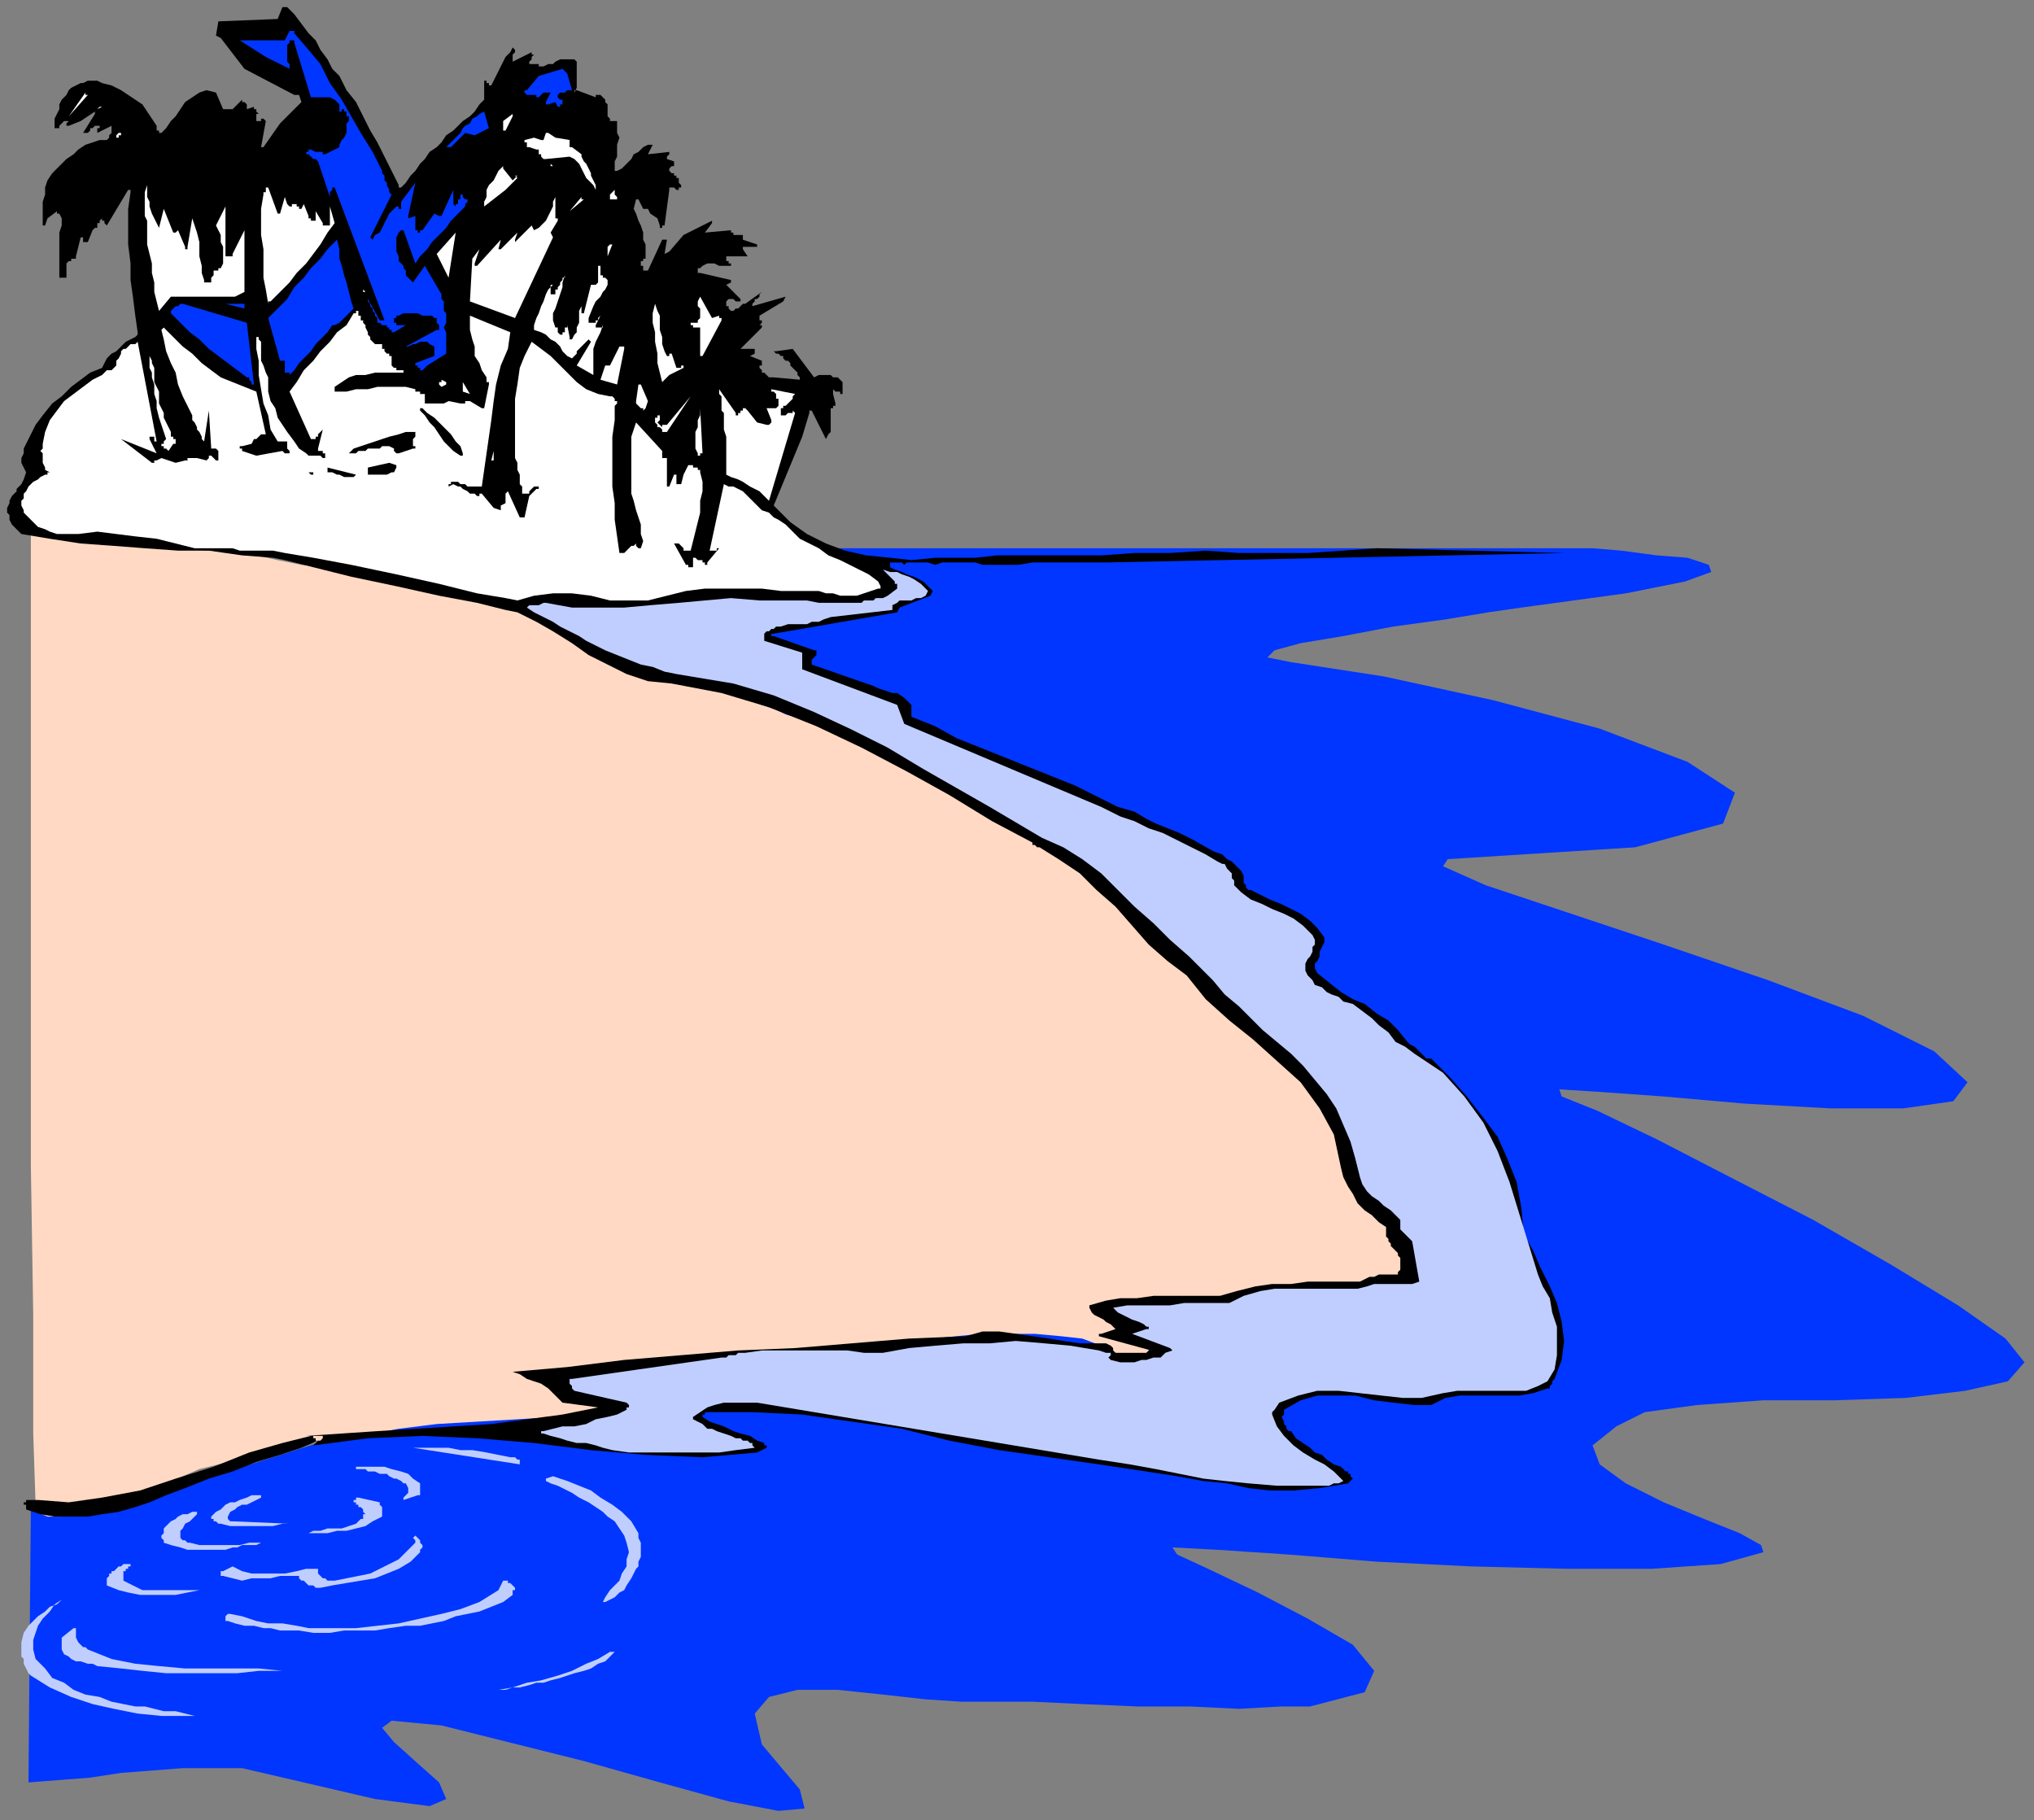 <?xml version="1.0" encoding="UTF-8" standalone="no"?>
<svg
   xmlns:dc="http://purl.org/dc/elements/1.1/"
   xmlns:cc="http://creativecommons.org/ns#"
   xmlns:rdf="http://www.w3.org/1999/02/22-rdf-syntax-ns#"
   xmlns:svg="http://www.w3.org/2000/svg"
   xmlns="http://www.w3.org/2000/svg"
   xmlns:sodipodi="http://sodipodi.sourceforge.net/DTD/sodipodi-0.dtd"
   xmlns:inkscape="http://www.inkscape.org/namespaces/inkscape"
   version="1.0"
   width="226.748mm"
   height="202.935mm"
   id="svg129"
   sodipodi:docname="BCKMC046.WMF">
  <rect width="100%" height="100%" fill="#808080" stroke="none"/>
  <sodipodi:namedview
     pagecolor="#ffffff"
     bordercolor="#666666"
     borderopacity="1"
     objecttolerance="10"
     gridtolerance="10"
     guidetolerance="10"
     inkscape:pageopacity="0"
     inkscape:pageshadow="2"
     inkscape:window-width="640"
     inkscape:window-height="480"
     id="namedview131" />
  <defs
     id="defs3">
    <pattern
       id="WMFhbasepattern"
       patternUnits="userSpaceOnUse"
       width="6"
       height="6"
       x="0"
       y="0" />
  </defs>
  <path
     style="fill:none;stroke:none;"
     d="  M 0,0   L 856,0   L 856,766   L 0,766   z "
     id="path5" />
  <path
     style="fill:#0036ff;fill-rule:evenodd;fill-opacity:1;stroke:none;"
     d="  M 671,231   L 151,231   L 151,602   L 134,608   L 115,614   L 96,620   L 76,626   L 57,631   L 39,634   L 24,636   L 13,635   L 12,751   L 25,750   L 38,749   L 51,747   L 64,746   L 77,745   L 90,745   L 102,745   L 115,748   L 158,758   L 181,761   L 188,758   L 185,751   L 176,743   L 166,734   L 161,728   L 165,725   L 186,727   L 214,734   L 246,742   L 278,751   L 307,759   L 328,763   L 339,762   L 337,754   L 321,735   L 318,722   L 324,715   L 336,712   L 353,712   L 372,714   L 390,716   L 405,717   L 417,717   L 435,717   L 456,718   L 479,719   L 501,719   L 522,720   L 540,719   L 552,719   L 575,713   L 579,704   L 570,693   L 551,682   L 530,671   L 509,661   L 496,655   L 494,652   L 513,653   L 543,655   L 580,658   L 620,660   L 660,661   L 696,661   L 725,659   L 743,654   L 742,651   L 733,646   L 718,640   L 701,633   L 685,625   L 674,617   L 671,609   L 681,601   L 693,595   L 715,592   L 743,590   L 773,590   L 803,589   L 828,586   L 846,582   L 853,574   L 845,564   L 825,550   L 797,533   L 764,514   L 729,496   L 698,480   L 673,468   L 658,462   L 657,459   L 673,460   L 701,462   L 735,465   L 771,467   L 802,467   L 823,464   L 829,456   L 815,443   L 785,428   L 745,413   L 701,398   L 659,384   L 626,373   L 608,365   L 610,362   L 689,357   L 726,347   L 731,334   L 711,321   L 674,307   L 629,295   L 583,285   L 544,279   L 534,277   L 537,274   L 548,271   L 566,268   L 587,264   L 609,261   L 627,258   L 641,256   L 685,250   L 710,245   L 721,241   L 720,238   L 711,235   L 698,234   L 683,232   L 671,231  z "
     id="path7" />
  <path
     style="fill:#ffd9c3;fill-rule:evenodd;fill-opacity:1;stroke:none;"
     d="  M 13,225   L 17,225   L 20,226   L 23,226   L 26,226   L 29,226   L 32,226   L 35,227   L 38,227   L 41,228   L 46,229   L 51,230   L 57,230   L 63,230   L 69,230   L 74,230   L 78,231   L 80,231   L 83,231   L 86,232   L 90,232   L 93,232   L 96,231   L 98,231   L 100,231   L 108,234   L 117,236   L 127,238   L 137,239   L 147,241   L 157,242   L 166,243   L 174,245   L 187,248   L 199,251   L 212,254   L 224,258   L 236,263   L 247,269   L 258,276   L 268,285   L 273,285   L 279,286   L 284,287   L 290,288   L 295,289   L 301,290   L 307,291   L 313,291   L 314,293   L 317,294   L 319,296   L 321,297   L 324,298   L 327,299   L 329,300   L 331,301   L 345,305   L 358,311   L 371,318   L 383,324   L 395,332   L 408,339   L 420,345   L 433,351   L 435,352   L 437,353   L 439,355   L 441,357   L 443,359   L 445,360   L 448,361   L 450,362   L 451,364   L 453,366   L 456,368   L 458,370   L 461,371   L 464,373   L 466,374   L 468,375   L 476,379   L 483,384   L 490,390   L 497,398   L 504,405   L 511,412   L 517,419   L 523,425   L 529,432   L 536,439   L 542,447   L 548,454   L 554,462   L 561,469   L 567,476   L 574,483   L 574,499   L 577,503   L 580,507   L 582,510   L 584,514   L 586,518   L 589,522   L 591,525   L 594,528   L 594,530   L 594,532   L 594,534   L 595,536   L 595,537   L 595,539   L 596,540   L 596,542   L 592,543   L 586,543   L 579,543   L 572,543   L 565,542   L 557,542   L 551,542   L 545,543   L 535,545   L 526,546   L 516,547   L 506,548   L 496,549   L 486,549   L 476,550   L 466,550   L 466,551   L 466,552   L 467,553   L 468,554   L 469,555   L 470,555   L 471,556   L 472,556   L 472,564   L 473,564   L 473,564   L 474,564   L 474,564   L 475,563   L 475,563   L 476,563   L 476,563   L 477,563   L 478,564   L 479,564   L 481,565   L 482,566   L 483,566   L 484,567   L 484,568   L 484,571   L 482,573   L 474,573   L 473,573   L 472,572   L 471,571   L 470,570   L 468,569   L 467,568   L 466,567   L 464,567   L 456,564   L 447,563   L 436,562   L 425,562   L 413,562   L 403,563   L 393,564   L 384,565   L 367,569   L 350,571   L 332,572   L 314,572   L 296,573   L 278,574   L 261,576   L 244,579   L 243,579   L 241,579   L 239,580   L 237,580   L 235,581   L 234,581   L 232,581   L 230,581   L 230,582   L 231,582   L 232,582   L 232,583   L 233,583   L 234,583   L 234,584   L 235,584   L 236,587   L 238,587   L 239,588   L 241,589   L 244,590   L 246,591   L 248,591   L 250,592   L 252,592   L 252,593   L 252,594   L 252,594   L 251,595   L 251,596   L 250,596   L 250,597   L 249,597   L 234,597   L 218,598   L 201,599   L 184,600   L 168,602   L 152,605   L 136,607   L 121,610   L 115,612   L 108,613   L 100,615   L 92,617   L 84,619   L 77,622   L 71,625   L 66,629   L 61,630   L 54,631   L 47,633   L 40,635   L 33,637   L 26,639   L 20,639   L 15,637   L 15,634   L 14,604   L 14,554   L 13,491   L 13,420   L 13,348   L 13,281   L 13,225  z "
     id="path9" />
  <path
     style="fill:#000000;fill-rule:evenodd;fill-opacity:1;stroke:none;"
     d="  M 134,607   L 133,607   L 133,607   L 133,606   L 132,606   L 132,605   L 132,605   L 131,605   L 131,605   L 119,608   L 105,612   L 90,618   L 74,623   L 59,628   L 43,631   L 29,633   L 16,632   L 15,632   L 14,632   L 14,632   L 13,632   L 12,632   L 11,632   L 11,633   L 10,633   L 10,634   L 11,634   L 11,635   L 11,635   L 11,635   L 11,636   L 11,636   L 11,636   L 17,638   L 23,639   L 30,639   L 37,639   L 43,638   L 50,637   L 57,635   L 63,633   L 70,630   L 78,627   L 88,623   L 98,620   L 108,616   L 118,613   L 127,610   L 134,607  z "
     id="path11" />
  <path
     style="fill:#000000;fill-rule:evenodd;fill-opacity:1;stroke:none;"
     d="  M 435,355   L 435,356   L 436,356   L 436,356   L 437,357   L 437,357   L 437,357   L 437,357   L 438,357   L 446,362   L 455,368   L 462,375   L 470,382   L 477,390   L 484,398   L 492,405   L 500,411   L 508,421   L 518,430   L 528,438   L 538,447   L 548,456   L 556,467   L 562,478   L 565,492   L 566,496   L 568,500   L 570,503   L 572,507   L 575,510   L 578,512   L 581,515   L 584,517   L 584,520   L 584,521   L 585,522   L 585,523   L 586,524   L 586,525   L 587,526   L 588,527   L 589,528   L 589,529   L 590,530   L 590,531   L 590,533   L 590,534   L 590,535   L 589,536   L 589,537   L 587,537   L 585,537   L 583,537   L 581,537   L 579,538   L 577,538   L 575,539   L 573,540   L 566,540   L 559,540   L 551,540   L 544,541   L 536,541   L 529,542   L 521,544   L 514,546   L 507,546   L 500,546   L 493,546   L 486,546   L 479,547   L 472,547   L 466,548   L 459,550   L 459,550   L 459,551   L 459,551   L 459,551   L 460,553   L 461,554   L 463,555   L 465,556   L 466,557   L 468,558   L 469,559   L 470,560   L 464,562   L 463,562   L 463,562   L 463,562   L 463,563   L 463,563   L 463,563   L 463,563   L 463,563   L 485,569   L 484,569   L 483,570   L 482,570   L 481,570   L 480,570   L 478,570   L 477,570   L 476,570   L 472,570   L 470,570   L 469,569   L 469,568   L 469,568   L 468,567   L 466,566   L 463,566   L 455,566   L 448,565   L 442,564   L 435,563   L 428,562   L 421,561   L 414,561   L 407,563   L 383,564   L 359,566   L 335,568   L 311,569   L 287,571   L 263,573   L 239,576   L 216,578   L 219,579   L 222,581   L 225,582   L 228,583   L 231,585   L 233,587   L 235,589   L 237,591   L 252,593   L 237,596   L 222,598   L 207,600   L 191,601   L 175,602   L 159,603   L 144,604   L 129,605   L 130,605   L 130,605   L 132,605   L 133,605   L 134,605   L 135,605   L 136,605   L 136,605   L 136,606   L 136,606   L 135,607   L 134,607   L 133,608   L 132,609   L 132,609   L 132,609   L 155,606   L 178,605   L 201,606   L 225,608   L 249,611   L 272,613   L 296,614   L 319,612   L 323,610   L 323,610   L 323,610   L 323,610   L 323,609   L 323,609   L 322,609   L 322,608   L 322,608   L 319,607   L 316,605   L 312,604   L 309,603   L 305,601   L 302,600   L 299,599   L 296,597   L 296,597   L 296,596   L 296,596   L 297,596   L 297,596   L 297,595   L 317,595   L 338,596   L 359,599   L 380,602   L 400,607   L 421,611   L 442,614   L 463,617   L 483,620   L 496,622   L 507,624   L 517,625   L 526,627   L 535,628   L 545,628   L 556,627   L 568,625   L 570,623   L 569,622   L 569,621   L 568,621   L 568,620   L 567,620   L 566,619   L 566,619   L 565,618   L 562,617   L 559,615   L 557,613   L 554,612   L 552,610   L 549,608   L 546,606   L 544,603   L 543,603   L 542,602   L 542,601   L 541,600   L 541,599   L 540,597   L 541,596   L 541,594   L 548,590   L 555,588   L 562,588   L 571,588   L 579,590   L 587,591   L 596,592   L 603,592   L 609,589   L 615,588   L 622,588   L 628,588   L 634,588   L 640,588   L 646,587   L 652,585   L 653,585   L 653,584   L 653,584   L 654,583   L 654,583   L 654,582   L 655,581   L 655,581   L 658,573   L 659,565   L 658,557   L 656,549   L 653,542   L 649,534   L 646,527   L 642,520   L 641,509   L 639,498   L 635,488   L 631,479   L 625,471   L 618,462   L 611,454   L 603,446   L 601,446   L 600,445   L 599,444   L 598,443   L 597,442   L 596,441   L 594,440   L 593,439   L 589,434   L 585,430   L 580,427   L 575,423   L 570,421   L 565,418   L 560,414   L 555,410   L 554,408   L 554,406   L 555,405   L 556,403   L 556,401   L 557,399   L 558,397   L 558,395   L 555,391   L 552,388   L 548,385   L 544,383   L 540,381   L 535,379   L 531,377   L 527,375   L 526,375   L 525,374   L 525,374   L 525,373   L 524,372   L 524,371   L 524,370   L 524,369   L 523,367   L 522,366   L 520,364   L 519,363   L 517,362   L 515,360   L 512,359   L 510,358   L 503,354   L 497,351   L 492,349   L 487,347   L 483,345   L 478,342   L 471,340   L 463,336   L 453,331   L 443,327   L 433,323   L 423,319   L 413,315   L 403,311   L 394,306   L 384,302   L 384,301   L 384,301   L 384,300   L 384,299   L 384,299   L 384,298   L 384,298   L 384,297   L 382,295   L 381,294   L 378,292   L 376,292   L 373,291   L 370,290   L 368,289   L 365,288   L 342,280   L 342,280   L 342,279   L 342,279   L 342,279   L 342,278   L 342,278   L 343,277   L 343,277   L 343,277   L 344,276   L 344,276   L 344,275   L 344,275   L 344,275   L 344,275   L 344,274   L 343,274   L 343,274   L 326,268   L 325,268   L 325,267   L 325,267   L 326,267   L 378,258   L 379,256   L 392,251   L 393,249   L 391,247   L 389,245   L 387,244   L 385,243   L 382,242   L 380,241   L 377,240   L 375,239   L 375,238   L 375,238   L 375,238   L 375,238   L 375,238   L 375,238   L 375,237   L 376,237   L 376,237   L 377,237   L 378,237   L 378,237   L 379,237   L 380,237   L 380,237   L 381,238   L 382,237   L 384,237   L 385,237   L 386,237   L 387,237   L 388,237   L 389,237   L 391,237   L 394,238   L 397,237   L 401,237   L 404,237   L 407,237   L 411,237   L 414,238   L 417,238   L 423,238   L 429,238   L 435,237   L 441,237   L 448,237   L 454,237   L 460,237   L 466,237   L 659,233   L 580,231   L 566,232   L 551,233   L 537,233   L 522,233   L 508,232   L 493,233   L 478,233   L 464,234   L 455,234   L 446,234   L 437,234   L 428,234   L 420,234   L 411,235   L 402,235   L 394,235   L 384,236   L 375,235   L 365,234   L 356,232   L 348,229   L 340,225   L 333,220   L 326,213   L 338,184   L 341,174   L 341,173   L 341,173   L 341,173   L 342,173   L 348,185   L 349,183   L 350,182   L 350,180   L 350,179   L 350,177   L 350,176   L 350,174   L 350,172   L 351,172   L 351,172   L 351,171   L 351,171   L 352,171   L 352,170   L 352,170   L 352,170   L 351,166   L 351,165   L 351,165   L 351,165   L 351,165   L 351,165   L 351,164   L 352,165   L 352,165   L 353,165   L 353,165   L 354,165   L 354,166   L 354,166   L 355,166   L 355,161   L 354,160   L 353,159   L 351,159   L 350,158   L 348,158   L 347,158   L 345,158   L 343,159   L 334,147   L 327,148   L 326,148   L 326,148   L 326,148   L 326,148   L 327,149   L 328,149   L 328,149   L 329,150   L 330,150   L 330,151   L 331,152   L 332,152   L 333,153   L 333,154   L 334,155   L 335,156   L 336,157   L 336,158   L 337,159   L 337,160   L 326,159   L 325,159   L 324,159   L 323,158   L 322,157   L 321,157   L 321,156   L 320,155   L 320,154   L 320,154   L 320,154   L 321,154   L 321,154   L 321,154   L 321,154   L 321,153   L 322,153   L 321,153   L 321,152   L 321,152   L 321,152   L 316,150   L 318,149   L 318,149   L 318,148   L 318,148   L 318,148   L 318,148   L 318,148   L 318,147   L 318,147   L 312,147   L 321,138   L 321,137   L 321,137   L 321,137   L 321,137   L 320,137   L 321,136   L 321,136   L 321,136   L 321,136   L 321,135   L 321,135   L 321,135   L 321,135   L 321,135   L 320,135   L 320,134   L 320,134   L 320,134   L 320,134   L 320,133   L 330,127   L 331,125   L 317,129   L 317,129   L 317,129   L 317,129   L 317,128   L 317,128   L 318,127   L 318,126   L 319,126   L 320,125   L 320,124   L 321,123   L 321,123   L 314,128   L 313,128   L 312,129   L 311,130   L 311,130   L 310,130   L 309,131   L 309,131   L 308,131   L 307,130   L 307,130   L 307,129   L 306,129   L 306,128   L 306,128   L 306,127   L 306,127   L 307,126   L 307,126   L 308,126   L 309,126   L 310,127   L 310,127   L 311,127   L 312,127   L 312,127   L 312,127   L 312,126   L 312,126   L 306,120   L 308,119   L 308,119   L 308,119   L 308,119   L 308,118   L 308,118   L 308,118   L 308,118   L 308,118   L 295,115   L 294,115   L 294,115   L 294,115   L 294,114   L 294,114   L 294,114   L 294,114   L 294,114   L 294,114   L 294,114   L 294,114   L 294,114   L 294,114   L 294,113   L 295,113   L 295,113   L 295,113   L 295,113   L 296,112   L 298,111   L 299,111   L 301,111   L 303,112   L 304,112   L 306,112   L 308,112   L 308,112   L 308,112   L 308,111   L 308,111   L 308,111   L 307,111   L 307,110   L 307,110   L 306,110   L 306,110   L 306,110   L 306,109   L 306,109   L 306,109   L 306,109   L 306,109   L 306,109   L 306,108   L 306,108   L 307,108   L 314,108   L 314,108   L 314,108   L 314,108   L 314,108   L 315,108   L 315,108   L 313,105   L 313,105   L 313,105   L 313,105   L 313,105   L 313,104   L 313,104   L 313,104   L 314,104   L 319,104   L 319,104   L 319,104   L 319,104   L 319,104   L 319,103   L 319,103   L 313,101   L 313,100   L 313,100   L 313,100   L 313,100   L 313,99   L 313,99   L 313,99   L 312,99   L 312,99   L 311,99   L 311,99   L 310,99   L 310,99   L 310,99   L 309,99   L 309,98   L 309,98   L 309,98   L 308,98   L 308,97   L 308,97   L 308,97   L 308,97   L 308,97   L 297,98   L 300,94   L 300,94   L 300,94   L 300,94   L 300,94   L 300,94   L 300,93   L 288,99   L 282,106   L 280,107   L 281,101   L 279,101   L 273,114   L 272,114   L 272,114   L 272,114   L 272,114   L 271,114   L 271,113   L 271,113   L 271,112   L 270,112   L 270,111   L 270,110   L 271,110   L 271,110   L 271,109   L 272,109   L 272,109   L 272,106   L 272,103   L 271,101   L 271,98   L 270,95   L 269,93   L 268,90   L 267,88   L 268,84   L 268,84   L 268,84   L 269,84   L 269,84   L 269,84   L 269,84   L 269,84   L 269,84   L 271,88   L 271,88   L 271,88   L 272,88   L 272,88   L 272,88   L 273,88   L 273,88   L 273,88   L 274,90   L 277,92   L 278,95   L 278,96   L 279,96   L 279,96   L 279,96   L 279,95   L 280,95   L 280,95   L 280,95   L 282,80   L 282,79   L 282,79   L 282,79   L 283,79   L 283,79   L 284,79   L 284,79   L 285,80   L 285,80   L 286,80   L 286,79   L 287,79   L 287,78   L 286,77   L 286,77   L 286,76   L 286,75   L 285,75   L 285,74   L 284,74   L 284,73   L 283,73   L 283,73   L 283,73   L 282,72   L 282,72   L 282,72   L 282,71   L 282,71   L 282,71   L 283,70   L 283,70   L 283,70   L 284,70   L 284,70   L 284,69   L 284,69   L 284,69   L 284,69   L 284,69   L 284,68   L 284,68   L 284,68   L 284,68   L 281,67   L 281,66   L 281,66   L 281,66   L 282,65   L 282,65   L 282,65   L 282,64   L 282,64   L 273,65   L 275,61   L 273,61   L 271,62   L 269,64   L 267,65   L 266,67   L 264,69   L 262,71   L 260,72   L 260,72   L 260,72   L 259,72   L 259,72   L 259,71   L 259,71   L 259,68   L 260,66   L 260,63   L 260,61   L 261,58   L 260,56   L 260,53   L 260,51   L 257,51   L 257,50   L 256,49   L 256,49   L 256,48   L 256,47   L 256,47   L 256,46   L 256,45   L 256,44   L 255,43   L 255,42   L 255,42   L 254,41   L 253,40   L 253,40   L 252,40   L 252,40   L 252,40   L 252,40   L 251,40   L 251,41   L 251,41   L 251,41   L 251,41   L 243,38   L 243,38   L 243,38   L 243,38   L 242,38   L 242,38   L 242,39   L 243,37   L 243,36   L 243,34   L 243,33   L 243,31   L 243,29   L 243,27   L 243,26   L 242,25   L 242,25   L 242,25   L 242,25   L 240,25   L 238,25   L 236,25   L 234,26   L 233,27   L 231,27   L 229,28   L 227,28   L 227,28   L 227,28   L 227,28   L 227,27   L 223,27   L 223,27   L 223,26   L 223,26   L 224,25   L 224,25   L 224,24   L 224,24   L 225,23   L 224,23   L 224,23   L 224,23   L 224,23   L 224,22   L 224,22   L 216,26   L 216,25   L 216,24   L 216,24   L 216,23   L 216,23   L 217,22   L 217,22   L 217,21   L 217,21   L 216,20   L 215,22   L 213,24   L 212,26   L 211,28   L 210,30   L 209,32   L 208,34   L 207,36   L 206,36   L 206,36   L 206,35   L 205,35   L 205,34   L 205,34   L 204,34   L 204,35   L 204,42   L 202,44   L 200,47   L 198,49   L 195,51   L 193,53   L 191,55   L 188,57   L 186,60   L 184,62   L 181,64   L 179,67   L 177,69   L 175,72   L 173,74   L 171,77   L 169,79   L 169,79   L 168,79   L 168,79   L 168,79   L 168,79   L 168,78   L 165,72   L 162,66   L 159,60   L 156,55   L 153,49   L 150,43   L 146,38   L 143,32   L 140,29   L 138,25   L 135,21   L 133,17   L 130,14   L 127,10   L 124,6   L 121,3   L 120,3   L 120,3   L 120,3   L 119,3   L 119,3   L 119,3   L 119,3   L 119,3   L 117,8   L 92,9   L 91,15   L 93,16   L 103,29   L 124,40   L 124,40   L 125,40   L 125,40   L 125,40   L 125,40   L 125,40   L 126,40   L 126,40   L 127,43   L 118,52   L 111,62   L 111,62   L 111,62   L 111,62   L 111,62   L 110,62   L 110,62   L 110,62   L 110,62   L 112,51   L 112,51   L 111,50   L 111,50   L 111,50   L 110,50   L 110,51   L 110,51   L 109,51   L 109,51   L 109,51   L 108,51   L 108,51   L 108,50   L 108,50   L 108,50   L 108,49   L 108,49   L 108,49   L 108,48   L 109,48   L 108,47   L 108,47   L 108,47   L 108,46   L 108,46   L 107,46   L 107,45   L 107,45   L 104,46   L 104,45   L 104,45   L 104,44   L 104,44   L 104,44   L 103,43   L 103,43   L 103,43   L 103,43   L 102,43   L 102,43   L 102,42   L 98,46   L 98,46   L 97,46   L 96,46   L 96,46   L 95,46   L 95,46   L 94,46   L 94,46   L 91,39   L 87,38   L 84,39   L 81,41   L 78,43   L 76,46   L 74,49   L 72,51   L 70,54   L 68,56   L 67,56   L 67,56   L 67,55   L 67,55   L 66,55   L 66,54   L 66,54   L 66,53   L 64,50   L 62,47   L 60,44   L 57,42   L 54,40   L 51,38   L 47,36   L 43,35   L 41,34   L 39,34   L 37,34   L 35,35   L 34,35   L 32,36   L 30,37   L 29,38   L 28,40   L 26,42   L 25,44   L 25,46   L 24,48   L 23,50   L 23,52   L 23,54   L 24,54   L 25,54   L 25,53   L 26,52   L 26,52   L 27,51   L 28,51   L 28,51   L 29,51   L 28,52   L 28,52   L 28,52   L 28,53   L 28,53   L 28,53   L 29,53   L 34,51   L 40,47   L 40,47   L 40,47   L 40,48   L 40,48   L 35,56   L 35,56   L 35,56   L 35,56   L 36,56   L 36,56   L 37,56   L 38,55   L 38,54   L 39,54   L 40,53   L 40,53   L 41,53   L 42,53   L 42,54   L 41,54   L 41,54   L 41,55   L 41,55   L 41,55   L 41,56   L 47,53   L 47,54   L 47,55   L 47,56   L 47,56   L 46,57   L 46,57   L 46,58   L 45,59   L 42,59   L 39,60   L 36,61   L 33,63   L 31,65   L 28,67   L 26,69   L 24,71   L 22,73   L 20,76   L 19,79   L 19,82   L 18,85   L 18,89   L 18,92   L 18,95   L 18,95   L 19,95   L 19,95   L 19,95   L 20,92   L 24,89   L 24,89   L 24,89   L 24,90   L 24,90   L 24,90   L 24,90   L 24,90   L 25,90   L 26,92   L 26,95   L 25,98   L 25,101   L 25,104   L 25,107   L 25,111   L 25,114   L 25,117   L 26,117   L 26,117   L 26,117   L 27,117   L 27,117   L 27,117   L 27,117   L 27,117   L 28,117   L 28,116   L 28,116   L 28,115   L 28,114   L 28,113   L 28,113   L 28,112   L 28,111   L 29,110   L 29,110   L 30,110   L 30,110   L 30,109   L 31,109   L 31,109   L 32,109   L 32,108   L 34,100   L 34,100   L 35,100   L 35,100   L 35,100   L 35,100   L 35,100   L 35,101   L 35,101   L 35,102   L 35,102   L 35,102   L 36,102   L 36,102   L 36,102   L 36,102   L 36,102   L 37,102   L 37,102   L 39,97   L 39,97   L 40,96   L 41,96   L 41,95   L 41,94   L 42,94   L 42,93   L 43,92   L 43,93   L 44,93   L 44,94   L 44,94   L 44,94   L 45,95   L 45,95   L 45,95   L 54,80   L 54,80   L 54,80   L 55,80   L 55,80   L 55,80   L 55,81   L 54,88   L 54,96   L 54,103   L 55,111   L 55,118   L 56,125   L 57,133   L 58,140   L 58,141   L 58,141   L 58,141   L 58,141   L 57,142   L 57,142   L 55,143   L 53,144   L 51,146   L 49,148   L 47,149   L 45,151   L 44,153   L 43,155   L 38,157   L 34,160   L 30,163   L 26,167   L 22,170   L 18,175   L 15,179   L 13,183   L 12,185   L 11,187   L 10,189   L 10,191   L 9,193   L 9,195   L 10,197   L 11,199   L 10,202   L 9,204   L 8,205   L 7,206   L 7,207   L 6,208   L 5,209   L 4,211   L 4,212   L 3,214   L 3,216   L 4,217   L 4,219   L 5,221   L 6,222   L 7,223   L 9,225   L 21,227   L 34,229   L 48,230   L 61,231   L 75,232   L 88,232   L 102,234   L 115,235   L 120,236   L 132,239   L 148,243   L 167,247   L 185,251   L 201,254   L 213,257   L 218,258   L 226,262   L 233,266   L 241,271   L 248,276   L 256,280   L 264,284   L 273,287   L 283,288   L 304,292   L 324,298   L 344,306   L 363,315   L 382,325   L 400,335   L 418,346   L 435,355  z "
     id="path13" />
  <path
     style="fill:#c0ceff;fill-rule:evenodd;fill-opacity:1;stroke:none;"
     d="  M 439,353   L 417,340   L 403,332   L 389,324   L 374,315   L 358,307   L 343,300   L 326,293   L 309,288   L 291,285   L 285,284   L 280,283   L 275,281   L 270,280   L 265,278   L 260,276   L 255,274   L 251,272   L 247,270   L 244,268   L 240,266   L 236,264   L 233,262   L 229,260   L 225,258   L 222,256   L 222,256   L 223,255   L 224,255   L 225,255   L 226,255   L 227,255   L 229,254   L 230,254   L 241,256   L 252,256   L 263,256   L 274,255   L 286,254   L 297,253   L 308,252   L 320,253   L 325,253   L 330,253   L 335,253   L 340,253   L 345,254   L 351,254   L 356,254   L 361,254   L 363,254   L 364,253   L 366,253   L 368,253   L 369,252   L 371,252   L 372,252   L 374,251   L 378,248   L 378,247   L 378,247   L 378,247   L 378,246   L 378,246   L 378,246   L 377,246   L 377,245   L 372,240   L 375,241   L 378,241   L 380,242   L 383,243   L 385,244   L 388,246   L 389,247   L 391,249   L 390,251   L 388,252   L 386,252   L 384,253   L 382,253   L 379,253   L 378,254   L 376,255   L 376,255   L 376,256   L 376,256   L 376,256   L 376,256   L 376,257   L 376,257   L 376,257   L 350,260   L 347,261   L 345,262   L 342,262   L 340,263   L 337,263   L 334,263   L 332,263   L 329,264   L 328,264   L 327,264   L 326,265   L 325,265   L 324,266   L 323,266   L 322,267   L 322,268   L 322,268   L 322,268   L 322,269   L 322,269   L 322,269   L 322,269   L 322,270   L 322,270   L 338,275   L 338,282   L 378,297   L 381,305   L 464,340   L 466,341   L 472,344   L 478,346   L 484,349   L 490,351   L 496,354   L 502,357   L 508,360   L 513,363   L 515,364   L 516,364   L 517,366   L 518,367   L 519,368   L 519,370   L 520,371   L 520,373   L 523,376   L 527,379   L 532,381   L 536,383   L 541,385   L 545,387   L 549,390   L 553,394   L 554,396   L 554,398   L 553,399   L 553,401   L 552,403   L 551,404   L 550,406   L 550,409   L 551,411   L 553,413   L 554,415   L 557,416   L 559,418   L 561,419   L 564,420   L 566,422   L 570,423   L 574,426   L 578,429   L 581,432   L 585,435   L 588,439   L 592,441   L 596,444   L 608,452   L 617,462   L 625,473   L 631,485   L 636,498   L 640,511   L 644,524   L 648,537   L 650,542   L 653,547   L 654,553   L 656,559   L 656,565   L 656,571   L 655,577   L 652,582   L 648,584   L 643,586   L 637,586   L 631,586   L 625,586   L 620,586   L 614,586   L 608,587   L 599,589   L 591,589   L 582,588   L 573,587   L 564,586   L 555,586   L 547,588   L 539,591   L 537,594   L 537,594   L 537,594   L 537,594   L 536,595   L 536,595   L 536,595   L 536,595   L 536,596   L 538,601   L 541,605   L 545,609   L 549,612   L 554,615   L 558,617   L 562,620   L 566,624   L 564,625   L 562,625   L 560,626   L 558,626   L 556,626   L 555,626   L 553,626   L 551,626   L 538,626   L 526,625   L 516,624   L 507,623   L 497,621   L 487,619   L 476,617   L 463,615   L 445,612   L 427,609   L 409,606   L 391,603   L 373,600   L 355,597   L 337,594   L 319,591   L 316,591   L 312,591   L 308,591   L 305,591   L 301,592   L 298,593   L 295,595   L 292,597   L 292,597   L 292,597   L 292,598   L 292,598   L 294,599   L 296,600   L 298,602   L 300,602   L 302,603   L 305,604   L 308,605   L 310,606   L 311,606   L 312,606   L 313,607   L 315,607   L 316,608   L 317,608   L 317,609   L 318,610   L 310,611   L 303,612   L 295,612   L 288,612   L 280,612   L 273,612   L 265,612   L 258,611   L 254,610   L 251,609   L 247,608   L 243,608   L 239,607   L 236,606   L 232,605   L 229,604   L 228,604   L 228,603   L 228,603   L 229,603   L 233,602   L 237,601   L 242,601   L 247,600   L 251,598   L 256,597   L 260,596   L 264,594   L 264,594   L 264,593   L 264,593   L 265,593   L 265,593   L 265,593   L 265,592   L 265,592   L 265,592   L 264,591   L 264,591   L 264,591   L 242,586   L 242,586   L 242,586   L 241,585   L 241,585   L 241,584   L 241,584   L 240,583   L 240,583   L 240,583   L 240,582   L 240,582   L 240,582   L 240,582   L 240,581   L 240,581   L 241,581   L 304,572   L 305,572   L 306,572   L 307,571   L 309,571   L 310,571   L 311,570   L 312,570   L 314,570   L 321,569   L 328,569   L 335,569   L 342,569   L 350,569   L 357,569   L 364,570   L 372,570   L 383,568   L 394,567   L 406,566   L 417,566   L 428,565   L 440,566   L 451,567   L 463,569   L 466,570   L 468,570   L 468,571   L 468,571   L 467,572   L 467,572   L 468,573   L 472,574   L 475,574   L 478,574   L 481,573   L 483,573   L 486,572   L 489,572   L 491,570   L 494,569   L 493,568   L 493,568   L 493,568   L 493,568   L 477,562   L 483,560   L 484,560   L 484,559   L 483,559   L 483,559   L 482,558   L 480,557   L 477,556   L 475,555   L 473,554   L 471,553   L 470,552   L 469,551   L 475,550   L 481,550   L 487,550   L 493,550   L 499,549   L 505,549   L 512,549   L 518,549   L 524,546   L 531,544   L 537,543   L 544,543   L 551,543   L 558,543   L 566,543   L 572,543   L 576,542   L 579,541   L 582,541   L 585,541   L 589,541   L 592,541   L 595,541   L 598,540   L 595,523   L 590,518   L 590,517   L 590,517   L 590,516   L 590,516   L 590,516   L 590,515   L 590,515   L 590,514   L 588,512   L 586,510   L 583,508   L 581,506   L 578,504   L 576,502   L 574,499   L 573,496   L 571,488   L 569,481   L 566,474   L 563,467   L 559,461   L 554,455   L 549,449   L 544,444   L 538,439   L 532,434   L 527,429   L 522,424   L 516,419   L 511,413   L 506,408   L 501,403   L 493,396   L 486,389   L 478,382   L 471,375   L 464,368   L 456,362   L 448,357   L 439,353  z "
     id="path15" />
  <path
     style="fill:#ffffff;fill-rule:evenodd;fill-opacity:1;stroke:none;"
     d="  M 115,232   L 112,232   L 110,232   L 108,232   L 106,232   L 104,232   L 102,232   L 101,232   L 98,231   L 90,231   L 82,231   L 74,229   L 66,227   L 57,226   L 49,225   L 41,224   L 33,225   L 30,225   L 27,225   L 24,225   L 21,224   L 19,223   L 16,222   L 14,220   L 12,218   L 11,217   L 10,216   L 10,215   L 9,213   L 9,212   L 9,211   L 10,210   L 10,208   L 11,207   L 12,205   L 13,204   L 14,203   L 16,202   L 17,201   L 19,200   L 21,200   L 20,200   L 20,199   L 20,199   L 21,199   L 21,199   L 21,199   L 21,199   L 21,199   L 19,198   L 19,197   L 18,195   L 18,194   L 18,193   L 18,191   L 17,190   L 18,189   L 18,187   L 19,182   L 21,177   L 24,173   L 27,169   L 31,166   L 35,163   L 39,160   L 43,158   L 44,157   L 45,156   L 47,156   L 48,155   L 49,154   L 49,152   L 50,151   L 51,149   L 51,148   L 52,147   L 53,147   L 54,146   L 55,145   L 56,145   L 57,145   L 58,144   L 66,186   L 66,186   L 66,186   L 65,186   L 65,185   L 65,185   L 65,185   L 65,185   L 65,184   L 64,184   L 64,184   L 64,184   L 64,184   L 63,184   L 63,184   L 63,184   L 63,185   L 66,191   L 51,185   L 64,195   L 64,195   L 65,195   L 65,195   L 65,194   L 65,194   L 65,194   L 65,194   L 66,194   L 68,193   L 74,195   L 78,194   L 78,194   L 79,194   L 79,194   L 79,194   L 79,193   L 79,193   L 83,193   L 87,194   L 88,193   L 88,193   L 88,193   L 88,193   L 88,192   L 89,192   L 89,192   L 89,192   L 91,194   L 91,194   L 91,194   L 91,194   L 92,194   L 92,194   L 92,194   L 92,194   L 92,194   L 92,193   L 92,193   L 92,192   L 92,192   L 92,191   L 92,190   L 92,190   L 91,189   L 89,189   L 88,173   L 86,186   L 85,185   L 85,184   L 84,182   L 83,181   L 83,180   L 82,178   L 81,177   L 81,175   L 79,171   L 77,167   L 75,162   L 74,157   L 72,153   L 70,148   L 69,143   L 68,139   L 68,139   L 69,138   L 69,138   L 69,138   L 73,142   L 77,146   L 81,149   L 85,153   L 89,156   L 93,159   L 98,161   L 103,163   L 108,165   L 112,183   L 112,183   L 112,183   L 111,183   L 111,183   L 111,183   L 111,183   L 110,183   L 110,183   L 108,185   L 107,185   L 107,185   L 107,185   L 107,185   L 107,185   L 107,185   L 107,185   L 107,185   L 106,187   L 102,188   L 102,188   L 101,188   L 101,188   L 101,189   L 101,189   L 101,189   L 101,189   L 102,189   L 102,190   L 102,190   L 108,192   L 119,190   L 119,190   L 120,191   L 120,191   L 120,191   L 121,191   L 121,191   L 121,191   L 122,191   L 122,191   L 122,190   L 122,190   L 122,190   L 121,189   L 121,189   L 121,189   L 121,189   L 121,188   L 121,188   L 121,188   L 121,187   L 121,187   L 121,186   L 120,186   L 120,186   L 117,186   L 114,181   L 113,175   L 111,170   L 110,164   L 109,158   L 109,152   L 108,147   L 108,141   L 108,142   L 109,142   L 109,142   L 109,143   L 109,143   L 110,144   L 110,144   L 110,144   L 110,147   L 110,150   L 110,152   L 111,154   L 112,157   L 113,159   L 113,162   L 113,165   L 114,169   L 116,172   L 117,176   L 119,179   L 121,182   L 124,186   L 126,189   L 129,191   L 130,192   L 131,192   L 132,192   L 133,192   L 134,192   L 135,192   L 136,193   L 137,193   L 137,192   L 137,192   L 137,192   L 137,191   L 137,191   L 137,191   L 137,191   L 137,191   L 136,191   L 136,190   L 136,190   L 135,190   L 135,190   L 135,190   L 134,190   L 134,189   L 136,181   L 135,182   L 135,182   L 134,183   L 134,184   L 133,184   L 133,185   L 132,185   L 131,185   L 122,165   L 125,161   L 128,156   L 132,152   L 135,148   L 139,144   L 142,140   L 146,137   L 149,132   L 149,132   L 149,132   L 149,132   L 150,132   L 150,131   L 150,131   L 150,131   L 150,131   L 151,131   L 151,132   L 151,133   L 152,133   L 152,134   L 152,135   L 153,135   L 153,136   L 154,137   L 154,138   L 155,140   L 155,141   L 156,142   L 156,143   L 157,144   L 158,145   L 159,145   L 159,145   L 159,145   L 160,145   L 160,145   L 161,145   L 161,145   L 161,146   L 161,146   L 161,146   L 161,147   L 162,147   L 162,148   L 162,148   L 163,149   L 163,149   L 164,149   L 164,150   L 165,150   L 165,151   L 165,153   L 165,154   L 166,155   L 166,155   L 167,155   L 167,156   L 168,156   L 169,156   L 170,156   L 170,156   L 170,157   L 170,157   L 170,157   L 170,157   L 169,157   L 169,157   L 169,157   L 165,157   L 162,157   L 158,157   L 154,158   L 150,158   L 147,159   L 144,161   L 141,163   L 141,163   L 141,164   L 141,164   L 141,164   L 141,165   L 142,165   L 142,165   L 142,165   L 146,165   L 150,164   L 155,164   L 159,163   L 163,163   L 167,163   L 171,163   L 175,164   L 175,164   L 175,165   L 176,165   L 176,165   L 176,165   L 177,165   L 177,166   L 178,166   L 178,166   L 178,166   L 179,166   L 179,166   L 179,167   L 179,167   L 179,168   L 179,168   L 179,169   L 179,169   L 179,170   L 179,170   L 187,170   L 189,169   L 194,170   L 196,170   L 196,170   L 196,169   L 196,169   L 197,169   L 197,169   L 197,169   L 197,169   L 198,169   L 203,172   L 204,172   L 204,172   L 204,172   L 204,172   L 206,162   L 206,161   L 206,161   L 206,161   L 206,161   L 205,161   L 205,160   L 205,160   L 205,159   L 203,156   L 202,153   L 200,150   L 200,146   L 199,143   L 198,139   L 198,136   L 198,133   L 215,140   L 214,147   L 211,154   L 209,162   L 208,169   L 207,177   L 206,184   L 205,191   L 204,198   L 203,205   L 201,205   L 200,205   L 199,205   L 198,205   L 197,205   L 196,204   L 194,204   L 193,203   L 193,203   L 192,203   L 191,203   L 191,203   L 190,203   L 190,204   L 189,204   L 189,205   L 191,204   L 193,205   L 194,205   L 195,206   L 197,207   L 198,208   L 200,208   L 201,209   L 201,209   L 202,209   L 202,209   L 202,209   L 202,208   L 203,208   L 203,208   L 203,208   L 208,214   L 211,215   L 211,214   L 211,214   L 211,214   L 211,214   L 211,214   L 211,213   L 211,213   L 211,213   L 213,212   L 213,211   L 213,211   L 213,210   L 213,209   L 213,208   L 213,208   L 213,208   L 214,207   L 219,218   L 220,218   L 220,218   L 220,218   L 220,218   L 220,218   L 220,218   L 220,218   L 221,218   L 223,209   L 224,208   L 224,208   L 225,207   L 225,207   L 226,206   L 226,206   L 227,206   L 227,205   L 227,205   L 227,205   L 227,205   L 226,205   L 226,205   L 225,205   L 224,206   L 224,206   L 223,207   L 223,208   L 222,208   L 222,208   L 221,208   L 221,208   L 221,208   L 221,208   L 220,208   L 220,208   L 220,208   L 220,207   L 220,207   L 220,206   L 220,206   L 220,205   L 219,204   L 219,203   L 219,201   L 219,200   L 218,198   L 218,196   L 218,195   L 217,193   L 217,187   L 217,181   L 217,174   L 217,168   L 218,162   L 219,155   L 221,150   L 224,144   L 228,147   L 232,150   L 235,153   L 239,157   L 243,161   L 247,164   L 252,166   L 257,167   L 258,167   L 258,167   L 259,168   L 259,168   L 259,168   L 259,169   L 260,169   L 260,170   L 259,171   L 259,172   L 259,173   L 259,173   L 259,174   L 259,175   L 259,176   L 259,177   L 258,184   L 258,191   L 258,198   L 258,205   L 259,212   L 259,219   L 260,226   L 261,233   L 262,233   L 263,233   L 264,232   L 265,231   L 265,231   L 266,230   L 267,230   L 268,229   L 268,230   L 268,230   L 268,230   L 269,231   L 269,231   L 269,231   L 270,231   L 270,231   L 271,228   L 270,225   L 270,221   L 269,218   L 268,215   L 267,211   L 266,208   L 266,204   L 266,201   L 266,198   L 266,194   L 266,191   L 266,187   L 266,184   L 267,181   L 268,178   L 279,190   L 279,190   L 279,191   L 279,191   L 279,192   L 279,192   L 279,193   L 279,193   L 279,193   L 279,193   L 280,193   L 280,193   L 280,193   L 281,193   L 281,193   L 281,194   L 281,194   L 281,205   L 281,204   L 281,204   L 281,204   L 281,205   L 282,205   L 282,205   L 282,205   L 282,205   L 284,200   L 284,200   L 284,200   L 284,200   L 285,200   L 285,200   L 285,201   L 285,201   L 285,201   L 285,201   L 285,202   L 285,202   L 285,202   L 285,203   L 285,203   L 285,203   L 285,204   L 286,204   L 286,204   L 286,204   L 287,204   L 288,200   L 290,196   L 290,196   L 291,196   L 292,196   L 292,197   L 292,197   L 293,197   L 294,197   L 294,198   L 294,198   L 294,198   L 295,198   L 295,199   L 295,199   L 295,199   L 296,203   L 296,207   L 295,211   L 295,216   L 294,220   L 293,224   L 292,228   L 291,232   L 290,232   L 290,232   L 290,232   L 289,232   L 289,232   L 288,232   L 288,231   L 288,231   L 288,231   L 287,230   L 287,230   L 286,229   L 286,229   L 285,229   L 285,229   L 284,229   L 289,238   L 290,238   L 290,238   L 290,238   L 290,239   L 291,239   L 291,239   L 291,239   L 291,239   L 292,239   L 292,238   L 292,238   L 292,238   L 292,235   L 292,235   L 293,235   L 293,235   L 294,236   L 294,236   L 295,236   L 295,236   L 296,236   L 296,237   L 296,237   L 296,237   L 296,237   L 297,237   L 297,238   L 297,238   L 298,238   L 298,238   L 298,237   L 303,231   L 302,231   L 302,231   L 302,232   L 302,232   L 301,232   L 301,232   L 301,232   L 300,232   L 300,232   L 300,232   L 300,232   L 300,232   L 300,232   L 299,232   L 305,204   L 307,205   L 309,205   L 311,206   L 313,207   L 315,209   L 316,210   L 318,212   L 319,213   L 321,215   L 324,216   L 326,218   L 328,219   L 331,221   L 333,223   L 335,225   L 337,227   L 341,229   L 345,231   L 349,234   L 354,236   L 358,238   L 362,240   L 366,242   L 370,245   L 371,247   L 371,247   L 371,248   L 370,248   L 370,248   L 370,248   L 370,248   L 367,249   L 364,250   L 361,251   L 357,251   L 354,251   L 351,250   L 348,250   L 345,249   L 337,249   L 329,249   L 321,248   L 313,248   L 305,248   L 297,248   L 289,249   L 281,251   L 273,253   L 265,253   L 257,253   L 249,251   L 241,250   L 233,250   L 225,251   L 218,253   L 213,252   L 201,250   L 185,246   L 167,242   L 148,238   L 132,235   L 120,233   L 115,232  z "
     id="path17" />
  <path
     style="fill:#0036ff;fill-rule:evenodd;fill-opacity:1;stroke:none;"
     d="  M 241,38   L 239,31   L 239,31   L 239,31   L 238,30   L 238,30   L 238,30   L 237,29   L 237,29   L 237,29   L 227,32   L 222,38   L 221,38   L 221,39   L 221,39   L 221,39   L 222,40   L 222,40   L 222,40   L 222,40   L 222,40   L 223,40   L 223,40   L 223,40   L 224,40   L 224,40   L 225,40   L 225,40   L 225,40   L 226,40   L 226,40   L 226,40   L 226,41   L 226,41   L 227,41   L 228,40   L 228,40   L 229,39   L 229,39   L 230,39   L 231,39   L 232,39   L 230,43   L 230,43   L 230,44   L 230,44   L 230,44   L 231,44   L 231,44   L 234,43   L 235,45   L 235,45   L 235,45   L 236,45   L 236,44   L 236,44   L 236,44   L 237,44   L 237,43   L 237,43   L 237,42   L 236,42   L 236,42   L 236,42   L 235,41   L 235,41   L 235,40   L 235,40   L 236,39   L 237,39   L 237,39   L 238,39   L 239,38   L 240,38   L 241,38  z "
     id="path19" />
  <path
     style="fill:#0036ff;fill-rule:evenodd;fill-opacity:1;stroke:none;"
     d="  M 149,130   L 148,127   L 147,123   L 146,119   L 145,116   L 144,112   L 143,109   L 143,105   L 142,101   L 138,105   L 135,109   L 131,113   L 128,117   L 124,121   L 121,126   L 117,130   L 113,134   L 118,152   L 119,152   L 119,152   L 119,152   L 119,152   L 120,152   L 120,152   L 120,156   L 120,156   L 120,156   L 120,156   L 120,157   L 120,157   L 120,157   L 121,157   L 121,158   L 121,158   L 121,158   L 121,158   L 121,158   L 121,157   L 121,157   L 122,157   L 122,158   L 124,156   L 126,153   L 129,150   L 131,148   L 133,145   L 136,142   L 138,140   L 140,137   L 141,137   L 143,136   L 144,135   L 145,134   L 146,133   L 147,132   L 148,131   L 149,130  z "
     id="path21" />
  <path
     style="fill:#0036ff;fill-rule:evenodd;fill-opacity:1;stroke:none;"
     d="  M 122,13   L 123,13   L 123,13   L 123,13   L 123,13   L 124,13   L 124,14   L 124,14   L 124,14   L 130,21   L 135,27   L 139,35   L 144,42   L 148,49   L 152,56   L 157,64   L 161,72   L 161,73   L 162,74   L 162,76   L 163,77   L 163,78   L 164,80   L 164,81   L 165,82   L 156,100   L 156,100   L 156,100   L 157,101   L 157,101   L 158,99   L 160,98   L 161,96   L 162,94   L 163,92   L 164,90   L 166,88   L 167,87   L 168,87   L 168,87   L 168,87   L 168,87   L 168,87   L 168,88   L 169,88   L 169,88   L 169,88   L 169,87   L 169,87   L 169,87   L 169,86   L 169,86   L 169,85   L 169,85   L 175,77   L 172,91   L 172,91   L 172,92   L 172,92   L 172,92   L 172,92   L 172,92   L 175,91   L 175,97   L 175,97   L 176,97   L 176,98   L 176,98   L 177,98   L 177,98   L 177,97   L 178,97   L 183,90   L 185,91   L 185,91   L 186,91   L 186,91   L 186,91   L 191,80   L 191,86   L 191,86   L 191,86   L 191,86   L 192,87   L 192,87   L 192,87   L 192,86   L 193,86   L 193,85   L 193,84   L 194,84   L 194,83   L 194,82   L 195,82   L 195,82   L 195,82   L 195,82   L 195,83   L 195,83   L 195,83   L 196,84   L 196,84   L 196,84   L 197,84   L 197,85   L 197,85   L 196,86   L 196,86   L 196,87   L 196,87   L 193,90   L 190,93   L 188,96   L 185,99   L 182,102   L 180,105   L 177,108   L 175,111   L 170,97   L 170,97   L 170,97   L 169,97   L 169,97   L 168,98   L 167,100   L 167,102   L 167,104   L 167,106   L 168,108   L 168,110   L 169,111   L 170,112   L 170,113   L 171,114   L 171,115   L 171,116   L 172,117   L 173,118   L 174,119   L 179,112   L 186,124   L 186,126   L 187,127   L 187,129   L 187,131   L 188,132   L 188,134   L 188,136   L 187,138   L 188,140   L 188,141   L 188,142   L 188,144   L 188,145   L 188,146   L 188,148   L 188,149   L 180,154   L 178,156   L 178,156   L 177,156   L 177,155   L 177,155   L 176,155   L 176,154   L 175,154   L 175,153   L 183,150   L 183,149   L 183,149   L 183,148   L 183,148   L 183,147   L 183,147   L 183,146   L 183,146   L 181,145   L 180,144   L 178,144   L 177,144   L 175,145   L 174,145   L 172,146   L 171,146   L 184,139   L 185,139   L 185,138   L 185,137   L 185,137   L 184,136   L 184,135   L 184,134   L 183,134   L 182,133   L 180,133   L 178,133   L 176,132   L 174,132   L 172,132   L 170,132   L 168,133   L 168,133   L 167,133   L 167,134   L 167,134   L 166,134   L 166,134   L 166,134   L 166,134   L 166,135   L 166,135   L 166,135   L 166,135   L 166,136   L 166,136   L 166,136   L 166,136   L 167,136   L 167,137   L 167,137   L 167,137   L 171,137   L 166,140   L 165,140   L 165,139   L 164,139   L 164,138   L 163,138   L 163,137   L 162,137   L 162,137   L 161,137   L 161,137   L 160,136   L 160,136   L 159,136   L 159,135   L 159,135   L 159,134   L 158,133   L 158,132   L 157,131   L 157,130   L 156,129   L 156,128   L 155,127   L 155,126   L 160,135   L 161,135   L 161,135   L 161,135   L 162,135   L 141,79   L 141,79   L 141,79   L 141,79   L 140,79   L 140,80   L 140,80   L 140,80   L 139,81   L 139,81   L 139,82   L 139,82   L 139,83   L 134,68   L 134,68   L 133,67   L 133,67   L 132,67   L 131,66   L 131,66   L 130,65   L 129,65   L 129,65   L 129,64   L 130,64   L 130,64   L 130,64   L 130,63   L 131,63   L 131,63   L 133,64   L 134,64   L 134,64   L 134,64   L 134,64   L 135,64   L 135,64   L 135,64   L 135,64   L 135,64   L 136,64   L 136,65   L 136,65   L 136,65   L 136,65   L 136,65   L 137,65   L 143,62   L 143,61   L 144,59   L 145,58   L 146,56   L 146,54   L 146,52   L 147,51   L 147,49   L 146,49   L 146,48   L 146,48   L 146,47   L 145,47   L 145,46   L 145,46   L 144,46   L 144,46   L 144,46   L 144,46   L 144,46   L 144,46   L 144,47   L 143,47   L 143,47   L 143,47   L 143,47   L 143,46   L 143,46   L 143,46   L 143,45   L 143,45   L 143,45   L 143,45   L 143,44   L 143,44   L 143,44   L 142,43   L 141,42   L 139,41   L 138,41   L 136,41   L 134,41   L 133,41   L 131,41   L 124,18   L 124,18   L 124,18   L 124,17   L 123,17   L 123,17   L 123,17   L 123,17   L 122,17   L 122,18   L 122,18   L 121,19   L 121,20   L 121,22   L 121,23   L 121,25   L 121,26   L 122,27   L 122,29   L 112,24   L 101,17   L 120,17   L 122,13   L 122,13   L 122,13   L 122,13   L 122,13  z "
     id="path23" />
  <path
     style="fill:#ffffff;fill-rule:evenodd;fill-opacity:1;stroke:none;"
     d="  M 36,39   L 36,39   L 36,39   L 36,40   L 37,40   L 29,49   L 36,39   L 36,39   L 36,39   L 36,39   L 36,39  z "
     id="path25" />
  <path
     style="fill:#ffffff;fill-rule:evenodd;fill-opacity:1;stroke:none;"
     d="  M 43,45   L 42,45   L 42,45   L 42,45   L 42,45   L 42,45   L 41,46   L 41,46   L 41,46   L 43,45  z "
     id="path27" />
  <path
     style="fill:#0036ff;fill-rule:evenodd;fill-opacity:1;stroke:none;"
     d="  M 204,47   L 206,54   L 200,57   L 196,56   L 193,59   L 190,62   L 190,62   L 190,62   L 190,62   L 189,62   L 189,62   L 189,62   L 189,62   L 188,62   L 193,57   L 194,56   L 195,54   L 196,53   L 198,52   L 199,50   L 201,49   L 202,48   L 204,47   L 204,47   L 204,47   L 204,47   L 204,47  z "
     id="path29" />
  <path
     style="fill:#ffffff;fill-rule:evenodd;fill-opacity:1;stroke:none;"
     d="  M 216,48   L 216,48   L 216,49   L 216,49   L 216,49   L 213,55   L 212,55   L 212,54   L 212,54   L 212,53   L 212,53   L 212,52   L 212,52   L 212,51   L 216,48   L 216,48   L 216,48  z "
     id="path31" />
  <path
     style="fill:#ffffff;fill-rule:evenodd;fill-opacity:1;stroke:none;"
     d="  M 51,56   L 51,56   L 51,56   L 51,57   L 51,57   L 50,57   L 50,57   L 50,57   L 50,58   L 50,58   L 49,58   L 49,58   L 49,58   L 49,58   L 49,58   L 49,57   L 49,57   L 49,57   L 49,57   L 50,56   L 50,56   L 50,56   L 51,56   L 51,56   L 51,56  z "
     id="path33" />
  <path
     style="fill:#ffffff;fill-rule:evenodd;fill-opacity:1;stroke:none;"
     d="  M 230,56   L 230,56   L 231,56   L 231,56   L 231,56   L 234,58   L 240,59   L 240,59   L 240,60   L 240,60   L 240,60   L 240,61   L 240,61   L 240,62   L 241,62   L 245,65   L 245,65   L 245,65   L 245,65   L 245,66   L 245,66   L 245,66   L 246,68   L 247,69   L 248,71   L 249,73   L 249,74   L 250,76   L 251,78   L 251,80   L 250,78   L 249,77   L 247,75   L 246,73   L 245,71   L 244,69   L 242,67   L 240,66   L 230,67   L 230,67   L 230,67   L 230,67   L 230,67   L 230,67   L 230,67   L 230,67   L 230,67   L 229,67   L 228,66   L 228,66   L 228,65   L 227,65   L 227,64   L 227,63   L 226,63   L 223,62   L 223,62   L 222,62   L 222,61   L 222,61   L 222,61   L 222,60   L 221,60   L 221,59   L 225,58   L 228,59   L 228,59   L 228,59   L 228,59   L 229,59   L 230,56   L 230,56   L 230,56   L 230,56   L 230,56  z "
     id="path35" />
  <path
     style="fill:#ffffff;fill-rule:evenodd;fill-opacity:1;stroke:none;"
     d="  M 204,70   L 204,70   L 204,71   L 204,71   L 204,71   L 204,71   L 204,71   L 204,71   L 204,72   L 204,70   L 204,70   L 204,70   L 204,70   L 204,70  z "
     id="path37" />
  <path
     style="fill:#ffffff;fill-rule:evenodd;fill-opacity:1;stroke:none;"
     d="  M 232,69   L 232,69   L 232,69   L 233,70   L 233,70   L 233,70   L 233,70   L 233,70   L 234,70   L 233,70   L 233,70   L 233,70   L 233,70   L 233,70   L 232,70   L 232,70   L 232,69   L 232,69   L 232,69   L 232,69   L 232,69  z "
     id="path39" />
  <path
     style="fill:#ffffff;fill-rule:evenodd;fill-opacity:1;stroke:none;"
     d="  M 212,71   L 216,76   L 216,76   L 216,76   L 216,76   L 217,75   L 217,75   L 217,75   L 217,75   L 218,74   L 218,75   L 218,75   L 218,75   L 218,75   L 218,74   L 217,74   L 218,75   L 218,75   L 213,80   L 204,87   L 204,85   L 205,83   L 205,80   L 206,78   L 208,76   L 209,74   L 210,72   L 212,70   L 212,70   L 212,70   L 212,71   L 212,71  z "
     id="path41" />
  <path
     style="fill:#ffffff;fill-rule:evenodd;fill-opacity:1;stroke:none;"
     d="  M 62,78   L 62,80   L 62,83   L 63,85   L 63,87   L 64,90   L 65,92   L 66,94   L 67,96   L 69,88   L 73,98   L 73,98   L 73,98   L 73,98   L 73,98   L 74,98   L 74,98   L 74,98   L 75,97   L 78,104   L 78,105   L 78,105   L 79,105   L 79,104   L 81,92   L 82,95   L 83,98   L 84,102   L 84,105   L 84,108   L 85,112   L 85,115   L 86,118   L 86,119   L 87,119   L 87,119   L 87,119   L 88,119   L 88,119   L 88,119   L 89,119   L 89,118   L 89,118   L 89,117   L 90,116   L 90,116   L 90,115   L 90,114   L 90,114   L 90,114   L 91,114   L 91,114   L 91,114   L 91,114   L 91,114   L 92,114   L 92,114   L 92,113   L 93,113   L 94,111   L 94,109   L 94,107   L 94,104   L 93,102   L 93,99   L 92,97   L 91,95   L 95,87   L 95,107   L 95,107   L 95,107   L 95,108   L 96,108   L 96,108   L 96,108   L 96,108   L 97,108   L 97,108   L 98,108   L 98,108   L 98,107   L 103,97   L 103,123   L 99,125   L 95,125   L 92,125   L 88,125   L 84,125   L 80,125   L 76,125   L 72,125   L 67,131   L 66,127   L 65,123   L 65,119   L 64,115   L 64,111   L 63,107   L 62,103   L 62,99   L 62,96   L 62,93   L 61,91   L 61,88   L 61,86   L 61,83   L 61,81   L 62,78  z "
     id="path43" />
  <path
     style="fill:#ffffff;fill-rule:evenodd;fill-opacity:1;stroke:none;"
     d="  M 113,79   L 117,90   L 118,90   L 118,90   L 118,90   L 118,90   L 120,83   L 121,86   L 121,86   L 121,86   L 122,87   L 122,87   L 122,87   L 123,87   L 123,87   L 123,86   L 123,86   L 124,86   L 124,86   L 124,86   L 124,86   L 125,86   L 125,87   L 125,87   L 125,87   L 126,87   L 126,88   L 127,88   L 128,86   L 130,91   L 130,91   L 130,91   L 130,92   L 131,92   L 131,92   L 131,93   L 132,93   L 132,93   L 132,93   L 133,93   L 133,93   L 133,92   L 133,89   L 136,94   L 136,94   L 136,95   L 137,95   L 137,95   L 137,95   L 138,95   L 138,95   L 139,95   L 139,87   L 141,94   L 138,98   L 135,103   L 132,107   L 129,111   L 125,115   L 122,119   L 118,123   L 114,127   L 114,127   L 114,127   L 114,127   L 113,127   L 113,128   L 113,128   L 112,122   L 111,117   L 111,111   L 111,105   L 110,99   L 110,94   L 110,88   L 111,82   L 111,82   L 111,81   L 111,81   L 112,81   L 112,80   L 112,80   L 112,80   L 112,80   L 112,80   L 112,80   L 112,79   L 112,79   L 112,79   L 112,79   L 112,79   L 113,79  z "
     id="path45" />
  <path
     style="fill:#ffffff;fill-rule:evenodd;fill-opacity:1;stroke:none;"
     d="  M 259,81   L 259,81   L 259,81   L 259,82   L 259,82   L 259,82   L 260,83   L 260,83   L 260,84   L 257,84   L 257,83   L 257,83   L 257,82   L 257,82   L 257,82   L 258,81   L 258,81   L 259,80   L 259,81   L 259,81  z "
     id="path47" />
  <path
     style="fill:#ffffff;fill-rule:evenodd;fill-opacity:1;stroke:none;"
     d="  M 234,83   L 234,92   L 235,92   L 235,93   L 235,93   L 235,93   L 232,98   L 233,100   L 217,134   L 198,127   L 199,109   L 202,105   L 200,111   L 200,111   L 200,111   L 200,112   L 201,112   L 211,101   L 210,105   L 210,105   L 211,105   L 211,105   L 211,105   L 211,105   L 211,105   L 211,105   L 211,105   L 218,98   L 217,101   L 217,101   L 217,102   L 217,102   L 217,102   L 224,95   L 225,97   L 227,96   L 228,95   L 230,93   L 231,91   L 232,89   L 233,87   L 233,85   L 234,83  z "
     id="path49" />
  <path
     style="fill:#ffffff;fill-rule:evenodd;fill-opacity:1;stroke:none;"
     d="  M 245,83   L 245,84   L 246,84   L 246,84   L 246,84   L 240,89   L 245,83   L 245,83   L 245,83   L 245,83   L 245,83  z "
     id="path51" />
  <path
     style="fill:#ffffff;fill-rule:evenodd;fill-opacity:1;stroke:none;"
     d="  M 192,98   L 189,117   L 184,107   L 192,98   L 192,98   L 192,98   L 192,98   L 192,98  z "
     id="path53" />
  <path
     style="fill:#ffffff;fill-rule:evenodd;fill-opacity:1;stroke:none;"
     d="  M 258,103   L 256,108   L 256,108   L 256,107   L 256,106   L 256,106   L 256,105   L 256,104   L 256,104   L 257,103   L 257,103   L 257,103   L 258,103   L 258,102   L 258,103   L 258,103   L 258,103   L 258,103  z "
     id="path55" />
  <path
     style="fill:#ffffff;fill-rule:evenodd;fill-opacity:1;stroke:none;"
     d="  M 253,113   L 253,113   L 253,113   L 253,113   L 253,114   L 253,114   L 253,115   L 253,115   L 253,115   L 253,116   L 254,116   L 254,116   L 254,116   L 254,116   L 254,117   L 255,117   L 255,117   L 256,118   L 256,120   L 255,122   L 254,123   L 253,125   L 252,126   L 251,127   L 250,129   L 248,134   L 248,135   L 248,135   L 248,135   L 248,135   L 248,135   L 248,136   L 249,136   L 249,136   L 249,136   L 249,136   L 250,136   L 250,136   L 250,136   L 251,136   L 251,135   L 251,135   L 252,135   L 252,134   L 252,134   L 253,133   L 251,137   L 251,137   L 251,138   L 251,138   L 251,138   L 251,138   L 252,138   L 252,138   L 252,138   L 252,138   L 253,138   L 253,138   L 253,138   L 253,138   L 253,138   L 254,138   L 254,137   L 253,140   L 252,142   L 251,144   L 250,147   L 250,150   L 250,152   L 250,155   L 250,158   L 243,154   L 249,144   L 249,144   L 249,144   L 248,143   L 248,143   L 247,144   L 246,145   L 245,146   L 244,147   L 243,148   L 243,149   L 242,150   L 241,151   L 239,150   L 237,148   L 236,146   L 234,144   L 232,143   L 230,141   L 228,140   L 225,139   L 225,137   L 226,134   L 227,132   L 228,129   L 229,127   L 230,124   L 231,122   L 233,120   L 232,120   L 232,121   L 232,121   L 232,122   L 232,122   L 232,122   L 232,123   L 232,123   L 232,124   L 233,124   L 233,124   L 234,124   L 234,123   L 234,123   L 234,122   L 235,122   L 235,121   L 236,120   L 236,119   L 236,119   L 237,118   L 237,117   L 238,117   L 238,116   L 237,119   L 237,121   L 236,124   L 235,127   L 234,130   L 233,132   L 233,135   L 234,138   L 234,138   L 235,138   L 235,139   L 235,139   L 235,139   L 235,140   L 235,140   L 236,141   L 236,141   L 236,141   L 237,141   L 237,140   L 238,140   L 238,139   L 238,139   L 238,138   L 238,138   L 238,138   L 238,138   L 239,138   L 239,137   L 239,137   L 239,137   L 239,137   L 240,142   L 240,143   L 241,143   L 241,143   L 241,143   L 242,141   L 243,140   L 243,138   L 244,136   L 244,134   L 244,133   L 244,131   L 245,129   L 245,129   L 245,130   L 245,130   L 245,130   L 245,131   L 245,131   L 245,132   L 245,132   L 245,132   L 245,132   L 245,132   L 245,132   L 245,132   L 246,132   L 246,132   L 246,132   L 249,120   L 249,120   L 249,120   L 249,120   L 250,120   L 250,120   L 250,120   L 250,120   L 250,120   L 251,120   L 251,120   L 251,120   L 252,119   L 252,119   L 252,118   L 252,117   L 252,117   L 252,116   L 252,115   L 252,114   L 252,114   L 252,113   L 252,113   L 252,113   L 252,113   L 252,112   L 252,112   L 252,112   L 253,112   L 253,112   L 253,113  z "
     id="path57" />
  <path
     style="fill:#ffffff;fill-rule:evenodd;fill-opacity:1;stroke:none;"
     d="  M 153,122   L 153,122   L 153,122   L 153,122   L 153,122   L 153,123   L 153,123   L 154,123   L 154,123   L 153,122  z "
     id="path59" />
  <path
     style="fill:#ffffff;fill-rule:evenodd;fill-opacity:1;stroke:none;"
     d="  M 261,146   L 262,146   L 262,146   L 262,146   L 262,146   L 263,146   L 263,146   L 263,146   L 263,147   L 260,162   L 253,160   L 255,154   L 256,154   L 256,154   L 256,154   L 256,154   L 257,154   L 257,154   L 257,154   L 257,154   L 261,146   L 261,146   L 261,146   L 261,146   L 261,146  z "
     id="path61" />
  <path
     style="fill:#ffffff;fill-rule:evenodd;fill-opacity:1;stroke:none;"
     d="  M 270,162   L 273,169   L 272,172   L 271,173   L 271,173   L 271,173   L 271,172   L 271,172   L 271,172   L 271,172   L 271,172   L 270,172   L 270,172   L 269,171   L 269,171   L 269,171   L 268,170   L 268,169   L 268,169   L 269,162   L 269,162   L 269,162   L 270,162   L 270,162  z "
     id="path63" />
  <path
     style="fill:#ffffff;fill-rule:evenodd;fill-opacity:1;stroke:none;"
     d="  M 303,164   L 310,174   L 310,175   L 311,175   L 311,175   L 311,174   L 311,174   L 312,174   L 312,174   L 312,174   L 312,174   L 312,174   L 312,174   L 312,173   L 312,173   L 312,173   L 313,173   L 313,172   L 313,172   L 313,172   L 314,172   L 314,172   L 314,172   L 315,173   L 315,173   L 315,173   L 319,178   L 323,179   L 324,179   L 324,179   L 324,179   L 324,179   L 325,178   L 325,178   L 325,178   L 325,177   L 323,172   L 327,172   L 328,171   L 328,170   L 328,169   L 328,168   L 327,168   L 327,167   L 327,166   L 326,165   L 326,165   L 325,165   L 325,165   L 325,164   L 325,164   L 325,164   L 325,164   L 325,164   L 335,166   L 334,167   L 334,168   L 333,169   L 333,169   L 332,170   L 331,171   L 330,171   L 330,172   L 330,172   L 329,172   L 329,172   L 329,173   L 329,173   L 329,173   L 329,174   L 329,174   L 329,174   L 329,174   L 329,175   L 329,175   L 329,175   L 330,175   L 330,175   L 330,175   L 331,175   L 331,175   L 332,174   L 333,174   L 333,174   L 334,174   L 334,173   L 335,174   L 324,211   L 322,209   L 320,207   L 318,206   L 316,205   L 313,203   L 311,202   L 308,201   L 306,200   L 306,197   L 306,194   L 306,192   L 306,189   L 306,186   L 306,184   L 305,181   L 305,178   L 305,176   L 305,174   L 304,173   L 304,171   L 304,169   L 304,167   L 303,166   L 303,164   L 303,164   L 303,164   L 303,164   L 303,164  z "
     id="path65" />
  <path
     style="fill:#ffffff;fill-rule:evenodd;fill-opacity:1;stroke:none;"
     d="  M 295,172   L 296,191   L 296,191   L 296,191   L 295,191   L 295,191   L 295,191   L 295,192   L 295,192   L 294,192   L 294,192   L 294,192   L 294,191   L 294,191   L 293,189   L 293,187   L 293,184   L 293,182   L 294,180   L 294,177   L 295,175   L 295,172  z "
     id="path67" />
  <path
     style="fill:#ffffff;fill-rule:evenodd;fill-opacity:1;stroke:none;"
     d="  M 301,191   L 301,196   L 301,191  z "
     id="path69" />
  <path
     style="fill:#ffffff;fill-rule:evenodd;fill-opacity:1;stroke:none;"
     d="  M 299,205   L 297,216   L 299,205   L 299,205   L 299,205   L 299,205   L 299,205  z "
     id="path71" />
  <path
     style="fill:#ffffff;fill-rule:evenodd;fill-opacity:1;stroke:none;"
     d="  M 295,125   L 300,134   L 303,133   L 303,133   L 303,133   L 303,134   L 303,134   L 304,134   L 304,134   L 304,135   L 304,135   L 296,150   L 296,150   L 295,150   L 295,150   L 295,150   L 295,138   L 292,138   L 292,138   L 292,138   L 292,137   L 292,137   L 291,137   L 291,136   L 291,136   L 291,136   L 292,136   L 292,136   L 292,136   L 292,136   L 292,136   L 292,136   L 293,136   L 293,136   L 294,136   L 294,136   L 294,135   L 295,134   L 295,134   L 295,133   L 295,132   L 295,131   L 295,131   L 295,130   L 295,130   L 294,129   L 294,129   L 294,128   L 294,128   L 294,127   L 295,125   L 295,125   L 295,125   L 295,125   L 295,125  z "
     id="path73" />
  <path
     style="fill:#ffffff;fill-rule:evenodd;fill-opacity:1;stroke:none;"
     d="  M 276,128   L 277,131   L 278,133   L 278,136   L 278,139   L 279,142   L 279,145   L 280,148   L 281,150   L 281,150   L 282,150   L 282,150   L 282,150   L 282,150   L 282,149   L 283,149   L 283,149   L 285,155   L 285,155   L 285,155   L 285,155   L 286,155   L 286,155   L 286,155   L 286,155   L 287,155   L 287,155   L 287,154   L 287,154   L 287,154   L 287,154   L 287,154   L 288,154   L 288,155   L 288,155   L 288,155   L 282,158   L 282,158   L 281,159   L 281,159   L 281,159   L 280,160   L 280,160   L 279,161   L 279,161   L 278,157   L 277,153   L 277,149   L 276,144   L 276,140   L 275,136   L 275,132   L 276,128  z "
     id="path75" />
  <path
     style="fill:#ffffff;fill-rule:evenodd;fill-opacity:1;stroke:none;"
     d="  M 291,167   L 281,182   L 280,182   L 279,182   L 279,181   L 278,180   L 277,180   L 277,179   L 276,178   L 276,177   L 276,177   L 276,177   L 276,177   L 276,176   L 276,176   L 277,176   L 277,175   L 277,175   L 277,175   L 278,175   L 278,175   L 278,176   L 278,176   L 278,177   L 277,178   L 277,178   L 278,179   L 278,179   L 278,179   L 279,180   L 279,180   L 279,179   L 280,179   L 280,179   L 281,179   L 281,179   L 291,167   L 291,167   L 291,167  z "
     id="path77" />
  <path
     style="fill:#ffffff;fill-rule:evenodd;fill-opacity:1;stroke:none;"
     d="  M 63,150   L 64,152   L 64,153   L 65,155   L 65,157   L 65,159   L 65,161   L 66,163   L 67,165   L 67,167   L 67,170   L 68,172   L 69,174   L 69,176   L 70,178   L 71,180   L 72,182   L 72,183   L 72,184   L 73,184   L 73,184   L 73,185   L 74,185   L 74,186   L 74,186   L 74,186   L 74,187   L 73,187   L 73,187   L 71,190   L 71,190   L 70,189   L 70,189   L 69,189   L 69,188   L 68,188   L 68,187   L 67,187   L 68,187   L 68,187   L 68,187   L 68,187   L 68,187   L 69,187   L 69,187   L 69,187   L 69,186   L 69,186   L 69,186   L 70,185   L 69,182   L 68,179   L 67,176   L 66,172   L 66,169   L 65,166   L 65,162   L 64,159   L 64,158   L 64,157   L 63,155   L 63,154   L 63,153   L 63,152   L 63,151   L 63,150  z "
     id="path79" />
  <path
     style="fill:#000000;fill-rule:evenodd;fill-opacity:1;stroke:none;"
     d="  M 178,172   L 180,174   L 183,176   L 185,178   L 188,181   L 190,183   L 192,186   L 194,188   L 195,191   L 195,192   L 195,192   L 195,192   L 195,192   L 195,192   L 194,192   L 194,192   L 194,192   L 191,190   L 189,188   L 187,186   L 185,183   L 183,180   L 181,178   L 179,175   L 177,173   L 177,173   L 177,173   L 177,172   L 177,172   L 177,172   L 177,172   L 177,172   L 178,172  z "
     id="path81" />
  <path
     style="fill:#000000;fill-rule:evenodd;fill-opacity:1;stroke:none;"
     d="  M 171,182   L 175,182   L 175,183   L 175,184   L 175,184   L 175,184   L 174,185   L 174,185   L 174,186   L 174,187   L 174,187   L 174,187   L 174,187   L 174,187   L 174,188   L 174,188   L 175,188   L 175,188   L 175,189   L 174,189   L 174,189   L 174,189   L 168,191   L 167,191   L 167,191   L 167,191   L 166,190   L 166,190   L 166,190   L 166,189   L 166,189   L 164,188   L 163,188   L 161,188   L 160,189   L 158,189   L 157,189   L 155,189   L 154,190   L 153,190   L 152,190   L 151,190   L 150,191   L 149,191   L 148,191   L 147,191   L 147,191   L 149,189   L 152,188   L 155,187   L 158,186   L 161,185   L 164,184   L 168,183   L 171,182  z "
     id="path83" />
  <path
     style="fill:#ffffff;fill-rule:evenodd;fill-opacity:1;stroke:none;"
     d="  M 208,190   L 208,191   L 208,191   L 208,192   L 208,192   L 208,193   L 208,193   L 208,194   L 207,194   L 208,190   L 208,190   L 208,190   L 208,190   L 208,190  z "
     id="path85" />
  <path
     style="fill:#000000;fill-rule:evenodd;fill-opacity:1;stroke:none;"
     d="  M 164,195   L 167,196   L 167,197   L 167,197   L 167,197   L 167,197   L 166,199   L 165,199   L 163,200   L 162,200   L 160,200   L 158,200   L 157,200   L 155,200   L 155,200   L 155,199   L 155,199   L 155,199   L 155,198   L 155,198   L 155,198   L 155,197   L 164,195  z "
     id="path87" />
  <path
     style="fill:#000000;fill-rule:evenodd;fill-opacity:1;stroke:none;"
     d="  M 138,197   L 150,200   L 149,201   L 148,201   L 146,201   L 145,201   L 143,200   L 142,200   L 140,199   L 139,199   L 139,199   L 139,199   L 138,199   L 138,199   L 138,199   L 138,199   L 138,199   L 138,199   L 138,198   L 137,198   L 137,198   L 137,198   L 138,198   L 138,197  z "
     id="path89" />
  <path
     style="fill:#000000;fill-rule:evenodd;fill-opacity:1;stroke:none;"
     d="  M 130,199   L 133,199   L 133,199   L 132,199   L 132,200   L 132,200   L 131,200   L 131,200   L 131,200   L 130,199   L 130,199   L 130,199   L 130,199   L 130,199  z "
     id="path91" />
  <path
     style="fill:#0036ff;fill-rule:evenodd;fill-opacity:1;stroke:none;"
     d="  M 77,128   L 104,136   L 107,162   L 107,162   L 106,162   L 106,161   L 106,161   L 105,160   L 105,160   L 105,159   L 104,159   L 100,156   L 96,153   L 92,150   L 88,147   L 84,143   L 80,140   L 76,136   L 72,132   L 72,131   L 72,131   L 73,130   L 73,130   L 74,129   L 75,129   L 76,128   L 77,128  z "
     id="path93" />
  <path
     style="fill:#0036ff;fill-rule:evenodd;fill-opacity:1;stroke:none;"
     d="  M 96,128   L 102,128   L 103,128   L 103,128   L 103,129   L 103,129   L 103,129   L 103,130   L 103,130   L 103,130   L 95,128   L 95,128   L 95,128   L 95,128   L 96,128  z "
     id="path95" />
  <path
     style="fill:#ffffff;fill-rule:evenodd;fill-opacity:1;stroke:none;"
     d="  M 61,137   L 61,137   L 61,137   L 61,138   L 61,138   L 61,138   L 61,138   L 61,137   L 61,137   L 61,137   L 61,137   L 61,137   L 61,137  z "
     id="path97" />
  <path
     style="fill:#ffffff;fill-rule:evenodd;fill-opacity:1;stroke:none;"
     d="  M 186,160   L 188,161   L 188,161   L 188,162   L 188,162   L 188,162   L 186,163   L 185,162   L 185,162   L 185,162   L 185,162   L 185,161   L 185,161   L 186,161   L 186,160   L 186,160   L 186,160   L 186,160   L 186,160  z "
     id="path99" />
  <path
     style="fill:#ffffff;fill-rule:evenodd;fill-opacity:1;stroke:none;"
     d="  M 195,161   L 198,166   L 195,165   L 195,161  z "
     id="path101" />
  <path
     style="fill:#ffffff;fill-rule:evenodd;fill-opacity:1;stroke:none;"
     d="  M 210,176   L 209,183   L 210,176  z "
     id="path103" />
  <path
     style="fill:#c0ceff;fill-rule:evenodd;fill-opacity:1;stroke:none;"
     d="  M 174,610   L 179,610   L 184,610   L 189,610   L 194,611   L 199,611   L 205,612   L 210,613   L 215,614   L 215,614   L 216,614   L 217,614   L 217,614   L 218,615   L 218,615   L 218,615   L 219,615   L 219,615   L 219,615   L 219,616   L 219,616   L 219,616   L 219,616   L 219,616   L 219,617   L 219,617   L 219,617   L 174,610   L 174,610   L 174,610   L 174,610   L 174,610  z "
     id="path105" />
  <path
     style="fill:#c0ceff;fill-rule:evenodd;fill-opacity:1;stroke:none;"
     d="  M 152,618   L 155,618   L 158,618   L 162,618   L 165,619   L 169,620   L 172,621   L 174,623   L 177,625   L 177,626   L 177,627   L 177,627   L 177,628   L 177,629   L 177,629   L 177,630   L 176,630   L 170,632   L 170,632   L 170,632   L 170,632   L 170,631   L 170,631   L 171,631   L 170,631   L 170,631   L 170,631   L 171,630   L 171,630   L 171,630   L 172,629   L 172,629   L 172,629   L 172,628   L 172,627   L 171,625   L 170,625   L 169,624   L 167,623   L 166,623   L 164,622   L 163,621   L 161,621   L 160,621   L 158,620   L 157,620   L 155,620   L 154,619   L 152,619   L 151,619   L 150,619   L 150,619   L 150,619   L 150,619   L 150,618   L 151,618   L 151,618   L 151,618   L 151,618   L 151,618   L 152,618   L 152,618  z "
     id="path107" />
  <path
     style="fill:#c0ceff;fill-rule:evenodd;fill-opacity:1;stroke:none;"
     d="  M 233,622   L 239,624   L 244,626   L 249,628   L 253,631   L 258,634   L 262,637   L 266,641   L 269,646   L 269,648   L 270,650   L 270,652   L 270,654   L 270,656   L 269,658   L 269,660   L 268,661   L 267,663   L 266,665   L 264,668   L 263,670   L 261,671   L 259,673   L 257,674   L 255,675   L 254,675   L 254,675   L 254,675   L 254,675   L 255,673   L 257,670   L 259,668   L 261,666   L 262,663   L 264,660   L 264,657   L 265,654   L 264,650   L 263,647   L 261,644   L 259,641   L 256,639   L 254,637   L 251,635   L 248,633   L 246,632   L 244,631   L 241,629   L 239,628   L 237,627   L 235,626   L 232,625   L 230,624   L 230,624   L 230,623   L 230,623   L 230,623   L 233,622  z "
     id="path109" />
  <path
     style="fill:#c0ceff;fill-rule:evenodd;fill-opacity:1;stroke:none;"
     d="  M 106,630   L 109,630   L 109,630   L 110,630   L 110,631   L 110,631   L 110,631   L 110,631   L 110,631   L 110,631   L 108,632   L 106,633   L 104,634   L 102,634   L 100,635   L 99,636   L 97,637   L 96,639   L 96,639   L 96,640   L 96,640   L 96,640   L 97,641   L 97,641   L 97,641   L 98,641   L 122,642   L 119,642   L 115,643   L 112,643   L 108,643   L 104,643   L 101,643   L 97,643   L 93,642   L 92,642   L 92,642   L 91,641   L 91,641   L 90,641   L 90,640   L 89,640   L 89,639   L 91,637   L 93,636   L 95,634   L 97,633   L 99,633   L 101,632   L 104,631   L 106,630  z "
     id="path111" />
  <path
     style="fill:#c0ceff;fill-rule:evenodd;fill-opacity:1;stroke:none;"
     d="  M 151,631   L 160,633   L 160,634   L 160,634   L 161,635   L 161,636   L 161,637   L 161,637   L 161,638   L 161,639   L 157,641   L 154,643   L 150,644   L 146,645   L 142,645   L 138,646   L 134,646   L 130,646   L 132,645   L 135,645   L 138,644   L 141,644   L 144,644   L 147,643   L 150,642   L 152,640   L 152,640   L 153,640   L 153,639   L 153,639   L 153,639   L 153,638   L 153,638   L 154,638   L 153,637   L 153,636   L 153,636   L 152,635   L 151,635   L 151,634   L 150,634   L 150,633   L 150,633   L 149,633   L 149,632   L 149,632   L 150,632   L 150,632   L 150,631   L 150,631   L 150,631   L 151,631   L 151,631   L 151,631  z "
     id="path113" />
  <path
     style="fill:#c0ceff;fill-rule:evenodd;fill-opacity:1;stroke:none;"
     d="  M 81,637   L 83,637   L 83,637   L 83,637   L 83,638   L 83,638   L 83,638   L 83,638   L 83,638   L 83,638   L 82,639   L 81,640   L 80,641   L 78,642   L 78,642   L 77,644   L 76,645   L 76,646   L 76,647   L 76,647   L 76,648   L 77,649   L 78,649   L 78,649   L 79,650   L 80,650   L 84,651   L 89,651   L 93,651   L 97,651   L 101,651   L 105,650   L 109,650   L 113,650   L 112,650   L 110,650   L 108,651   L 106,651   L 104,651   L 102,651   L 100,652   L 98,652   L 95,653   L 91,653   L 87,653   L 83,653   L 79,653   L 76,652   L 72,651   L 69,650   L 69,649   L 69,649   L 68,648   L 68,647   L 69,646   L 69,646   L 69,645   L 69,644   L 70,643   L 71,642   L 72,641   L 74,640   L 75,639   L 77,638   L 79,638   L 81,637  z "
     id="path115" />
  <path
     style="fill:#c0ceff;fill-rule:evenodd;fill-opacity:1;stroke:none;"
     d="  M 175,647   L 176,648   L 177,649   L 177,649   L 177,650   L 178,651   L 178,652   L 177,653   L 177,654   L 173,658   L 168,661   L 163,663   L 158,665   L 152,666   L 146,667   L 140,668   L 135,669   L 133,669   L 132,668   L 130,668   L 129,667   L 128,666   L 127,666   L 126,665   L 126,664   L 122,664   L 118,664   L 114,665   L 110,665   L 106,665   L 102,666   L 98,665   L 94,664   L 94,664   L 93,664   L 93,664   L 93,663   L 93,663   L 93,663   L 93,663   L 93,662   L 93,662   L 94,662   L 98,660   L 102,662   L 106,663   L 111,663   L 115,663   L 120,663   L 125,662   L 129,661   L 134,661   L 134,661   L 134,662   L 134,662   L 134,662   L 134,663   L 134,663   L 134,663   L 135,664   L 135,664   L 136,665   L 137,665   L 138,666   L 138,666   L 139,666   L 140,666   L 141,666   L 146,665   L 151,664   L 156,663   L 160,661   L 164,659   L 168,657   L 171,654   L 175,650   L 175,650   L 175,650   L 175,649   L 175,649   L 174,648   L 174,648   L 174,648   L 175,647   L 175,647   L 175,647   L 175,647   L 175,647  z "
     id="path117" />
  <path
     style="fill:#c0ceff;fill-rule:evenodd;fill-opacity:1;stroke:none;"
     d="  M 53,659   L 53,659   L 53,659   L 54,659   L 54,659   L 54,659   L 54,659   L 54,659   L 55,659   L 55,659   L 55,660   L 55,660   L 54,660   L 54,661   L 54,661   L 53,661   L 53,661   L 53,662   L 52,662   L 52,663   L 52,664   L 52,665   L 52,665   L 52,666   L 52,666   L 56,668   L 60,670   L 64,670   L 68,670   L 72,670   L 76,670   L 80,670   L 84,670   L 79,671   L 74,672   L 69,672   L 64,672   L 59,672   L 54,671   L 50,670   L 45,668   L 45,667   L 45,667   L 45,666   L 45,665   L 46,664   L 46,663   L 47,663   L 47,662   L 48,662   L 49,661   L 49,661   L 50,660   L 51,660   L 51,660   L 52,659   L 53,659  z "
     id="path119" />
  <path
     style="fill:#c0ceff;fill-rule:evenodd;fill-opacity:1;stroke:none;"
     d="  M 213,666   L 213,666   L 214,666   L 214,667   L 215,667   L 215,667   L 216,668   L 216,668   L 217,669   L 217,669   L 217,670   L 216,670   L 216,671   L 216,671   L 216,671   L 216,672   L 216,672   L 212,675   L 207,677   L 202,679   L 197,680   L 192,681   L 187,683   L 182,684   L 177,685   L 171,685   L 164,686   L 158,687   L 151,687   L 145,687   L 139,688   L 132,688   L 126,687   L 122,687   L 118,687   L 114,686   L 111,686   L 107,685   L 103,685   L 99,684   L 96,683   L 95,683   L 95,683   L 95,683   L 95,682   L 95,682   L 95,682   L 95,681   L 95,681   L 95,681   L 96,680   L 96,680   L 96,680   L 96,680   L 97,680   L 102,681   L 108,683   L 113,684   L 119,684   L 125,685   L 130,686   L 136,686   L 141,686   L 150,686   L 159,685   L 168,684   L 177,682   L 186,680   L 194,678   L 202,675   L 210,670   L 212,666   L 212,666   L 212,666   L 212,666   L 213,666  z "
     id="path121" />
  <path
     style="fill:#c0ceff;fill-rule:evenodd;fill-opacity:1;stroke:none;"
     d="  M 26,674   L 23,676   L 21,679   L 18,682   L 16,685   L 15,688   L 14,691   L 14,695   L 15,699   L 19,703   L 22,707   L 27,709   L 31,712   L 36,714   L 42,715   L 47,717   L 52,718   L 57,719   L 61,719   L 65,720   L 69,721   L 74,721   L 78,722   L 82,723   L 86,723   L 77,723   L 68,723   L 58,722   L 48,720   L 39,718   L 30,715   L 21,711   L 13,706   L 12,705   L 11,703   L 10,701   L 10,699   L 9,698   L 9,696   L 9,694   L 9,692   L 10,688   L 12,685   L 14,683   L 16,681   L 19,679   L 21,677   L 24,676   L 26,674  z "
     id="path123" />
  <path
     style="fill:#c0ceff;fill-rule:evenodd;fill-opacity:1;stroke:none;"
     d="  M 31,686   L 31,686   L 31,686   L 31,686   L 32,686   L 32,688   L 32,689   L 32,690   L 33,692   L 34,693   L 35,694   L 36,694   L 37,695   L 47,699   L 57,701   L 67,702   L 78,703   L 88,703   L 99,703   L 109,703   L 119,704   L 109,704   L 100,705   L 90,705   L 80,705   L 70,705   L 60,704   L 51,703   L 41,702   L 39,701   L 37,701   L 34,700   L 32,700   L 30,699   L 29,698   L 27,697   L 26,695   L 26,694   L 26,694   L 26,693   L 26,692   L 26,692   L 26,691   L 26,691   L 26,690   L 31,686  z "
     id="path125" />
  <path
     style="fill:#c0ceff;fill-rule:evenodd;fill-opacity:1;stroke:none;"
     d="  M 257,696   L 257,696   L 258,696   L 258,696   L 258,696   L 258,696   L 259,696   L 259,696   L 259,696   L 257,698   L 255,700   L 252,701   L 249,703   L 246,704   L 242,705   L 239,706   L 236,707   L 232,708   L 229,709   L 226,709   L 223,710   L 219,711   L 216,711   L 213,712   L 210,712   L 216,711   L 222,709   L 228,708   L 235,706   L 241,704   L 247,701   L 252,699   L 257,696  z "
     id="path127" />
</svg>
